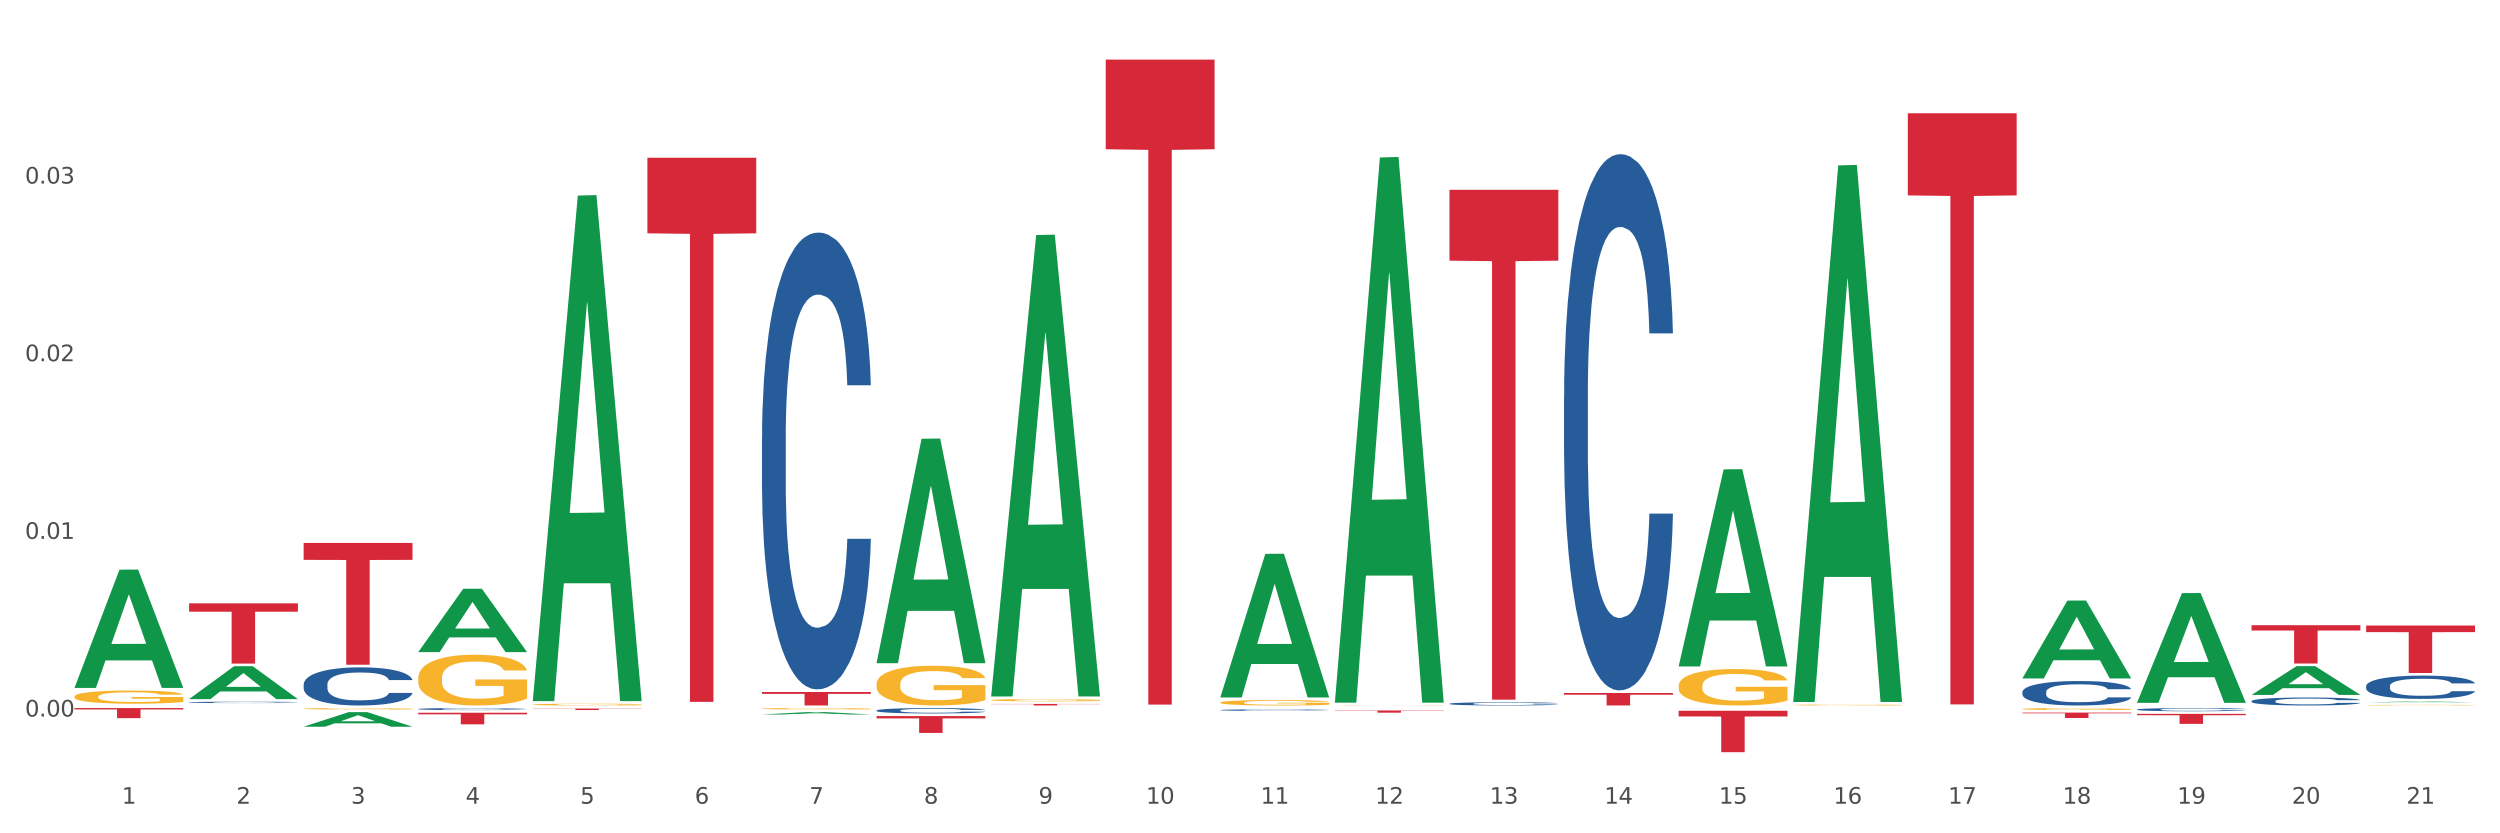 <?xml version="1.0" encoding="utf-8" standalone="no"?>
<!DOCTYPE svg PUBLIC "-//W3C//DTD SVG 1.1//EN"
  "http://www.w3.org/Graphics/SVG/1.1/DTD/svg11.dtd">
<svg xmlns:xlink="http://www.w3.org/1999/xlink" width="1080pt" height="360pt" viewBox="0 0 1080 360" xmlns="http://www.w3.org/2000/svg" version="1.1">
 <rect x="0" y="0" width="1080" height="360" fill="#333333" stroke="none"/>
 <defs>
  <style type="text/css">*{stroke-linejoin: round; stroke-linecap: butt}</style>
 </defs>
 <g id="figure_1">
  <g id="patch_1">
   <path d="M 0 360 
L 1080 360 
L 1080 0 
L 0 0 
z
" style="fill: #ffffff; stroke: #ffffff; stroke-linejoin: miter"/>
  </g>
  <g id="axes_1">
   <g id="matplotlib.axis_1">
    <g id="xtick_1">
     <g id="text_1">
      <!-- 1 -->
      <g style="fill: #4d4d4d" transform="translate(52.633 347.204) scale(0.096 -0.096)">
       <defs>
        <path id="DejaVuSans-31" d="M 794 531 
L 1825 531 
L 1825 4091 
L 703 3866 
L 703 4441 
L 1819 4666 
L 2450 4666 
L 2450 531 
L 3481 531 
L 3481 0 
L 794 0 
L 794 531 
z
" transform="scale(0.016)"/>
       </defs>
       <use xlink:href="#DejaVuSans-31"/>
      </g>
     </g>
    </g>
    <g id="xtick_2">
     <g id="text_2">
      <!-- 2 -->
      <g style="fill: #4d4d4d" transform="translate(102.133 347.204) scale(0.096 -0.096)">
       <defs>
        <path id="DejaVuSans-32" d="M 1228 531 
L 3431 531 
L 3431 0 
L 469 0 
L 469 531 
Q 828 903 1448 1529 
Q 2069 2156 2228 2338 
Q 2531 2678 2651 2914 
Q 2772 3150 2772 3378 
Q 2772 3750 2511 3984 
Q 2250 4219 1831 4219 
Q 1534 4219 1204 4116 
Q 875 4013 500 3803 
L 500 4441 
Q 881 4594 1212 4672 
Q 1544 4750 1819 4750 
Q 2544 4750 2975 4387 
Q 3406 4025 3406 3419 
Q 3406 3131 3298 2873 
Q 3191 2616 2906 2266 
Q 2828 2175 2409 1742 
Q 1991 1309 1228 531 
z
" transform="scale(0.016)"/>
       </defs>
       <use xlink:href="#DejaVuSans-32"/>
      </g>
     </g>
    </g>
    <g id="xtick_3">
     <g id="text_3">
      <!-- 3 -->
      <g style="fill: #4d4d4d" transform="translate(151.633 347.204) scale(0.096 -0.096)">
       <defs>
        <path id="DejaVuSans-33" d="M 2597 2516 
Q 3050 2419 3304 2112 
Q 3559 1806 3559 1356 
Q 3559 666 3084 287 
Q 2609 -91 1734 -91 
Q 1441 -91 1130 -33 
Q 819 25 488 141 
L 488 750 
Q 750 597 1062 519 
Q 1375 441 1716 441 
Q 2309 441 2620 675 
Q 2931 909 2931 1356 
Q 2931 1769 2642 2001 
Q 2353 2234 1838 2234 
L 1294 2234 
L 1294 2753 
L 1863 2753 
Q 2328 2753 2575 2939 
Q 2822 3125 2822 3475 
Q 2822 3834 2567 4026 
Q 2313 4219 1838 4219 
Q 1578 4219 1281 4162 
Q 984 4106 628 3988 
L 628 4550 
Q 988 4650 1302 4700 
Q 1616 4750 1894 4750 
Q 2613 4750 3031 4423 
Q 3450 4097 3450 3541 
Q 3450 3153 3228 2886 
Q 3006 2619 2597 2516 
z
" transform="scale(0.016)"/>
       </defs>
       <use xlink:href="#DejaVuSans-33"/>
      </g>
     </g>
    </g>
    <g id="xtick_4">
     <g id="text_4">
      <!-- 4 -->
      <g style="fill: #4d4d4d" transform="translate(201.133 347.204) scale(0.096 -0.096)">
       <defs>
        <path id="DejaVuSans-34" d="M 2419 4116 
L 825 1625 
L 2419 1625 
L 2419 4116 
z
M 2253 4666 
L 3047 4666 
L 3047 1625 
L 3713 1625 
L 3713 1100 
L 3047 1100 
L 3047 0 
L 2419 0 
L 2419 1100 
L 313 1100 
L 313 1709 
L 2253 4666 
z
" transform="scale(0.016)"/>
       </defs>
       <use xlink:href="#DejaVuSans-34"/>
      </g>
     </g>
    </g>
    <g id="xtick_5">
     <g id="text_5">
      <!-- 5 -->
      <g style="fill: #4d4d4d" transform="translate(250.633 347.204) scale(0.096 -0.096)">
       <defs>
        <path id="DejaVuSans-35" d="M 691 4666 
L 3169 4666 
L 3169 4134 
L 1269 4134 
L 1269 2991 
Q 1406 3038 1543 3061 
Q 1681 3084 1819 3084 
Q 2600 3084 3056 2656 
Q 3513 2228 3513 1497 
Q 3513 744 3044 326 
Q 2575 -91 1722 -91 
Q 1428 -91 1123 -41 
Q 819 9 494 109 
L 494 744 
Q 775 591 1075 516 
Q 1375 441 1709 441 
Q 2250 441 2565 725 
Q 2881 1009 2881 1497 
Q 2881 1984 2565 2268 
Q 2250 2553 1709 2553 
Q 1456 2553 1204 2497 
Q 953 2441 691 2322 
L 691 4666 
z
" transform="scale(0.016)"/>
       </defs>
       <use xlink:href="#DejaVuSans-35"/>
      </g>
     </g>
    </g>
    <g id="xtick_6">
     <g id="text_6">
      <!-- 6 -->
      <g style="fill: #4d4d4d" transform="translate(300.134 347.204) scale(0.096 -0.096)">
       <defs>
        <path id="DejaVuSans-36" d="M 2113 2584 
Q 1688 2584 1439 2293 
Q 1191 2003 1191 1497 
Q 1191 994 1439 701 
Q 1688 409 2113 409 
Q 2538 409 2786 701 
Q 3034 994 3034 1497 
Q 3034 2003 2786 2293 
Q 2538 2584 2113 2584 
z
M 3366 4563 
L 3366 3988 
Q 3128 4100 2886 4159 
Q 2644 4219 2406 4219 
Q 1781 4219 1451 3797 
Q 1122 3375 1075 2522 
Q 1259 2794 1537 2939 
Q 1816 3084 2150 3084 
Q 2853 3084 3261 2657 
Q 3669 2231 3669 1497 
Q 3669 778 3244 343 
Q 2819 -91 2113 -91 
Q 1303 -91 875 529 
Q 447 1150 447 2328 
Q 447 3434 972 4092 
Q 1497 4750 2381 4750 
Q 2619 4750 2861 4703 
Q 3103 4656 3366 4563 
z
" transform="scale(0.016)"/>
       </defs>
       <use xlink:href="#DejaVuSans-36"/>
      </g>
     </g>
    </g>
    <g id="xtick_7">
     <g id="text_7">
      <!-- 7 -->
      <g style="fill: #4d4d4d" transform="translate(349.634 347.204) scale(0.096 -0.096)">
       <defs>
        <path id="DejaVuSans-37" d="M 525 4666 
L 3525 4666 
L 3525 4397 
L 1831 0 
L 1172 0 
L 2766 4134 
L 525 4134 
L 525 4666 
z
" transform="scale(0.016)"/>
       </defs>
       <use xlink:href="#DejaVuSans-37"/>
      </g>
     </g>
    </g>
    <g id="xtick_8">
     <g id="text_8">
      <!-- 8 -->
      <g style="fill: #4d4d4d" transform="translate(399.134 347.204) scale(0.096 -0.096)">
       <defs>
        <path id="DejaVuSans-38" d="M 2034 2216 
Q 1584 2216 1326 1975 
Q 1069 1734 1069 1313 
Q 1069 891 1326 650 
Q 1584 409 2034 409 
Q 2484 409 2743 651 
Q 3003 894 3003 1313 
Q 3003 1734 2745 1975 
Q 2488 2216 2034 2216 
z
M 1403 2484 
Q 997 2584 770 2862 
Q 544 3141 544 3541 
Q 544 4100 942 4425 
Q 1341 4750 2034 4750 
Q 2731 4750 3128 4425 
Q 3525 4100 3525 3541 
Q 3525 3141 3298 2862 
Q 3072 2584 2669 2484 
Q 3125 2378 3379 2068 
Q 3634 1759 3634 1313 
Q 3634 634 3220 271 
Q 2806 -91 2034 -91 
Q 1263 -91 848 271 
Q 434 634 434 1313 
Q 434 1759 690 2068 
Q 947 2378 1403 2484 
z
M 1172 3481 
Q 1172 3119 1398 2916 
Q 1625 2713 2034 2713 
Q 2441 2713 2670 2916 
Q 2900 3119 2900 3481 
Q 2900 3844 2670 4047 
Q 2441 4250 2034 4250 
Q 1625 4250 1398 4047 
Q 1172 3844 1172 3481 
z
" transform="scale(0.016)"/>
       </defs>
       <use xlink:href="#DejaVuSans-38"/>
      </g>
     </g>
    </g>
    <g id="xtick_9">
     <g id="text_9">
      <!-- 9 -->
      <g style="fill: #4d4d4d" transform="translate(448.634 347.204) scale(0.096 -0.096)">
       <defs>
        <path id="DejaVuSans-39" d="M 703 97 
L 703 672 
Q 941 559 1184 500 
Q 1428 441 1663 441 
Q 2288 441 2617 861 
Q 2947 1281 2994 2138 
Q 2813 1869 2534 1725 
Q 2256 1581 1919 1581 
Q 1219 1581 811 2004 
Q 403 2428 403 3163 
Q 403 3881 828 4315 
Q 1253 4750 1959 4750 
Q 2769 4750 3195 4129 
Q 3622 3509 3622 2328 
Q 3622 1225 3098 567 
Q 2575 -91 1691 -91 
Q 1453 -91 1209 -44 
Q 966 3 703 97 
z
M 1959 2075 
Q 2384 2075 2632 2365 
Q 2881 2656 2881 3163 
Q 2881 3666 2632 3958 
Q 2384 4250 1959 4250 
Q 1534 4250 1286 3958 
Q 1038 3666 1038 3163 
Q 1038 2656 1286 2365 
Q 1534 2075 1959 2075 
z
" transform="scale(0.016)"/>
       </defs>
       <use xlink:href="#DejaVuSans-39"/>
      </g>
     </g>
    </g>
    <g id="xtick_10">
     <g id="text_10">
      <!-- 10 -->
      <g style="fill: #4d4d4d" transform="translate(495.079 347.204) scale(0.096 -0.096)">
       <defs>
        <path id="DejaVuSans-30" d="M 2034 4250 
Q 1547 4250 1301 3770 
Q 1056 3291 1056 2328 
Q 1056 1369 1301 889 
Q 1547 409 2034 409 
Q 2525 409 2770 889 
Q 3016 1369 3016 2328 
Q 3016 3291 2770 3770 
Q 2525 4250 2034 4250 
z
M 2034 4750 
Q 2819 4750 3233 4129 
Q 3647 3509 3647 2328 
Q 3647 1150 3233 529 
Q 2819 -91 2034 -91 
Q 1250 -91 836 529 
Q 422 1150 422 2328 
Q 422 3509 836 4129 
Q 1250 4750 2034 4750 
z
" transform="scale(0.016)"/>
       </defs>
       <use xlink:href="#DejaVuSans-31"/>
       <use xlink:href="#DejaVuSans-30" transform="translate(63.623 0)"/>
      </g>
     </g>
    </g>
    <g id="xtick_11">
     <g id="text_11">
      <!-- 11 -->
      <g style="fill: #4d4d4d" transform="translate(544.58 347.204) scale(0.096 -0.096)">
       <use xlink:href="#DejaVuSans-31"/>
       <use xlink:href="#DejaVuSans-31" transform="translate(63.623 0)"/>
      </g>
     </g>
    </g>
    <g id="xtick_12">
     <g id="text_12">
      <!-- 12 -->
      <g style="fill: #4d4d4d" transform="translate(594.08 347.204) scale(0.096 -0.096)">
       <use xlink:href="#DejaVuSans-31"/>
       <use xlink:href="#DejaVuSans-32" transform="translate(63.623 0)"/>
      </g>
     </g>
    </g>
    <g id="xtick_13">
     <g id="text_13">
      <!-- 13 -->
      <g style="fill: #4d4d4d" transform="translate(643.58 347.204) scale(0.096 -0.096)">
       <use xlink:href="#DejaVuSans-31"/>
       <use xlink:href="#DejaVuSans-33" transform="translate(63.623 0)"/>
      </g>
     </g>
    </g>
    <g id="xtick_14">
     <g id="text_14">
      <!-- 14 -->
      <g style="fill: #4d4d4d" transform="translate(693.08 347.204) scale(0.096 -0.096)">
       <use xlink:href="#DejaVuSans-31"/>
       <use xlink:href="#DejaVuSans-34" transform="translate(63.623 0)"/>
      </g>
     </g>
    </g>
    <g id="xtick_15">
     <g id="text_15">
      <!-- 15 -->
      <g style="fill: #4d4d4d" transform="translate(742.58 347.204) scale(0.096 -0.096)">
       <use xlink:href="#DejaVuSans-31"/>
       <use xlink:href="#DejaVuSans-35" transform="translate(63.623 0)"/>
      </g>
     </g>
    </g>
    <g id="xtick_16">
     <g id="text_16">
      <!-- 16 -->
      <g style="fill: #4d4d4d" transform="translate(792.08 347.204) scale(0.096 -0.096)">
       <use xlink:href="#DejaVuSans-31"/>
       <use xlink:href="#DejaVuSans-36" transform="translate(63.623 0)"/>
      </g>
     </g>
    </g>
    <g id="xtick_17">
     <g id="text_17">
      <!-- 17 -->
      <g style="fill: #4d4d4d" transform="translate(841.58 347.204) scale(0.096 -0.096)">
       <use xlink:href="#DejaVuSans-31"/>
       <use xlink:href="#DejaVuSans-37" transform="translate(63.623 0)"/>
      </g>
     </g>
    </g>
    <g id="xtick_18">
     <g id="text_18">
      <!-- 18 -->
      <g style="fill: #4d4d4d" transform="translate(891.08 347.204) scale(0.096 -0.096)">
       <use xlink:href="#DejaVuSans-31"/>
       <use xlink:href="#DejaVuSans-38" transform="translate(63.623 0)"/>
      </g>
     </g>
    </g>
    <g id="xtick_19">
     <g id="text_19">
      <!-- 19 -->
      <g style="fill: #4d4d4d" transform="translate(940.58 347.204) scale(0.096 -0.096)">
       <use xlink:href="#DejaVuSans-31"/>
       <use xlink:href="#DejaVuSans-39" transform="translate(63.623 0)"/>
      </g>
     </g>
    </g>
    <g id="xtick_20">
     <g id="text_20">
      <!-- 20 -->
      <g style="fill: #4d4d4d" transform="translate(990.08 347.204) scale(0.096 -0.096)">
       <use xlink:href="#DejaVuSans-32"/>
       <use xlink:href="#DejaVuSans-30" transform="translate(63.623 0)"/>
      </g>
     </g>
    </g>
    <g id="xtick_21">
     <g id="text_21">
      <!-- 21 -->
      <g style="fill: #4d4d4d" transform="translate(1039.58 347.204) scale(0.096 -0.096)">
       <use xlink:href="#DejaVuSans-32"/>
       <use xlink:href="#DejaVuSans-31" transform="translate(63.623 0)"/>
      </g>
     </g>
    </g>
    <g id="xtick_22"/>
    <g id="xtick_23"/>
    <g id="xtick_24"/>
    <g id="xtick_25"/>
    <g id="xtick_26"/>
    <g id="xtick_27"/>
    <g id="xtick_28"/>
    <g id="xtick_29"/>
    <g id="xtick_30"/>
    <g id="xtick_31"/>
    <g id="xtick_32"/>
    <g id="xtick_33"/>
    <g id="xtick_34"/>
    <g id="xtick_35"/>
    <g id="xtick_36"/>
    <g id="xtick_37"/>
    <g id="xtick_38"/>
    <g id="xtick_39"/>
    <g id="xtick_40"/>
    <g id="xtick_41"/>
   </g>
   <g id="matplotlib.axis_2">
    <g id="ytick_1">
     <g id="text_22">
      <!-- 0.00 -->
      <g style="fill: #4d4d4d" transform="translate(10.8 309.537) scale(0.096 -0.096)">
       <defs>
        <path id="DejaVuSans-2e" d="M 684 794 
L 1344 794 
L 1344 0 
L 684 0 
L 684 794 
z
" transform="scale(0.016)"/>
       </defs>
       <use xlink:href="#DejaVuSans-30"/>
       <use xlink:href="#DejaVuSans-2e" transform="translate(63.623 0)"/>
       <use xlink:href="#DejaVuSans-30" transform="translate(95.41 0)"/>
       <use xlink:href="#DejaVuSans-30" transform="translate(159.033 0)"/>
      </g>
     </g>
    </g>
    <g id="ytick_2">
     <g id="text_23">
      <!-- 0.01 -->
      <g style="fill: #4d4d4d" transform="translate(10.8 232.792) scale(0.096 -0.096)">
       <use xlink:href="#DejaVuSans-30"/>
       <use xlink:href="#DejaVuSans-2e" transform="translate(63.623 0)"/>
       <use xlink:href="#DejaVuSans-30" transform="translate(95.41 0)"/>
       <use xlink:href="#DejaVuSans-31" transform="translate(159.033 0)"/>
      </g>
     </g>
    </g>
    <g id="ytick_3">
     <g id="text_24">
      <!-- 0.02 -->
      <g style="fill: #4d4d4d" transform="translate(10.8 156.046) scale(0.096 -0.096)">
       <use xlink:href="#DejaVuSans-30"/>
       <use xlink:href="#DejaVuSans-2e" transform="translate(63.623 0)"/>
       <use xlink:href="#DejaVuSans-30" transform="translate(95.41 0)"/>
       <use xlink:href="#DejaVuSans-32" transform="translate(159.033 0)"/>
      </g>
     </g>
    </g>
    <g id="ytick_4">
     <g id="text_25">
      <!-- 0.03 -->
      <g style="fill: #4d4d4d" transform="translate(10.8 79.301) scale(0.096 -0.096)">
       <use xlink:href="#DejaVuSans-30"/>
       <use xlink:href="#DejaVuSans-2e" transform="translate(63.623 0)"/>
       <use xlink:href="#DejaVuSans-30" transform="translate(95.41 0)"/>
       <use xlink:href="#DejaVuSans-33" transform="translate(159.033 0)"/>
      </g>
     </g>
    </g>
    <g id="ytick_5"/>
    <g id="ytick_6"/>
    <g id="ytick_7"/>
    <g id="ytick_8"/>
   </g>
   <g id="PolyCollection_1">
    <path d="M 32.175 297.102 
L 32.223 297.054 
L 51.615 246.094 
L 59.663 246.046 
L 79.2 297.198 
L 69.892 297.198 
L 65.674 285.287 
L 45.652 285.287 
L 45.507 285.479 
L 41.435 297.198 
L 32.175 297.198 
L 32.175 297.102 
L 48.173 278.178 
L 63.153 278.13 
L 55.736 256.949 
L 55.639 256.853 
L 55.542 256.997 
L 48.125 278.13 
L 48.173 278.178 
L 32.175 297.102 
z
" clip-path="url(#p0c63738b9c)" style="fill: #109648"/>
    <path d="M 131.175 234.552 
L 178.2 234.552 
L 178.2 241.865 
L 159.702 241.914 
L 159.702 287.174 
L 149.562 287.174 
L 149.562 241.914 
L 131.175 241.865 
L 131.175 234.601 
L 131.175 234.552 
z
" clip-path="url(#p0c63738b9c)" style="fill: #d62839"/>
    <path d="M 180.675 307.895 
L 227.7 307.895 
L 227.7 308.592 
L 209.202 308.596 
L 209.202 312.909 
L 199.062 312.909 
L 199.062 308.596 
L 180.675 308.592 
L 180.675 307.9 
L 180.675 307.895 
z
" clip-path="url(#p0c63738b9c)" style="fill: #d62839"/>
    <path d="M 230.175 306.095 
L 277.2 306.095 
L 277.2 306.185 
L 258.702 306.185 
L 258.702 306.739 
L 248.562 306.739 
L 248.562 306.185 
L 230.175 306.185 
L 230.175 306.096 
L 230.175 306.095 
z
" clip-path="url(#p0c63738b9c)" style="fill: #d62839"/>
    <path d="M 279.675 68.135 
L 326.7 68.135 
L 326.7 100.802 
L 308.202 101.023 
L 308.202 303.204 
L 298.062 303.204 
L 298.062 101.023 
L 279.675 100.802 
L 279.675 68.356 
L 279.675 68.135 
z
" clip-path="url(#p0c63738b9c)" style="fill: #d62839"/>
    <path d="M 329.175 298.935 
L 376.2 298.935 
L 376.2 299.746 
L 357.702 299.752 
L 357.702 304.769 
L 347.562 304.769 
L 347.562 299.752 
L 329.175 299.746 
L 329.175 298.941 
L 329.175 298.935 
z
" clip-path="url(#p0c63738b9c)" style="fill: #d62839"/>
    <path d="M 378.675 309.329 
L 425.7 309.329 
L 425.7 310.342 
L 407.202 310.349 
L 407.202 316.619 
L 397.062 316.619 
L 397.062 310.349 
L 378.675 310.342 
L 378.675 309.336 
L 378.675 309.329 
z
" clip-path="url(#p0c63738b9c)" style="fill: #d62839"/>
    <path d="M 428.175 304.097 
L 475.2 304.097 
L 475.2 304.19 
L 456.702 304.191 
L 456.702 304.769 
L 446.562 304.769 
L 446.562 304.191 
L 428.175 304.19 
L 428.175 304.098 
L 428.175 304.097 
z
" clip-path="url(#p0c63738b9c)" style="fill: #d62839"/>
    <path d="M 477.675 25.759 
L 524.7 25.759 
L 524.7 64.481 
L 506.202 64.743 
L 506.202 304.399 
L 496.062 304.399 
L 496.062 64.743 
L 477.675 64.481 
L 477.675 26.021 
L 477.675 25.759 
z
" clip-path="url(#p0c63738b9c)" style="fill: #d62839"/>
    <path d="M 626.175 82.005 
L 673.2 82.005 
L 673.2 112.613 
L 654.702 112.82 
L 654.702 302.26 
L 644.562 302.26 
L 644.562 112.82 
L 626.175 112.613 
L 626.175 82.211 
L 626.175 82.005 
z
" clip-path="url(#p0c63738b9c)" style="fill: #d62839"/>
    <path d="M 1022.175 296.387 
L 1022.231 296.378 
L 1022.231 296.121 
L 1022.397 295.772 
L 1023.009 295.129 
L 1023.787 294.642 
L 1025.121 294.072 
L 1025.844 293.833 
L 1026.789 293.567 
L 1028.734 293.135 
L 1030.957 292.768 
L 1032.514 292.566 
L 1033.681 292.437 
L 1036.294 292.207 
L 1037.794 292.106 
L 1039.351 292.024 
L 1040.685 291.969 
L 1042.908 291.904 
L 1044.687 291.877 
L 1046.744 291.868 
L 1048.467 291.877 
L 1050.746 291.913 
L 1054.081 292.024 
L 1055.359 292.088 
L 1057.082 292.198 
L 1058.861 292.345 
L 1060.306 292.492 
L 1061.974 292.703 
L 1063.697 292.979 
L 1065.365 293.328 
L 1066.532 293.65 
L 1067.477 293.99 
L 1068.311 294.403 
L 1068.922 294.853 
L 1069.2 295.23 
L 1059.028 295.23 
L 1058.75 294.89 
L 1058.194 294.522 
L 1057.638 294.274 
L 1057.027 294.072 
L 1056.082 293.843 
L 1055.248 293.696 
L 1053.859 293.521 
L 1052.58 293.411 
L 1051.524 293.347 
L 1050.245 293.291 
L 1047.522 293.236 
L 1045.576 293.236 
L 1044.353 293.255 
L 1042.853 293.301 
L 1041.574 293.365 
L 1040.073 293.475 
L 1038.906 293.595 
L 1037.739 293.751 
L 1037.072 293.861 
L 1036.071 294.063 
L 1035.404 294.228 
L 1034.515 294.513 
L 1034.015 294.715 
L 1033.125 295.239 
L 1032.736 295.625 
L 1032.569 295.891 
L 1032.458 296.185 
L 1032.458 297.618 
L 1032.792 298.261 
L 1033.07 298.537 
L 1033.514 298.849 
L 1034.348 299.254 
L 1035.571 299.649 
L 1036.849 299.933 
L 1037.906 300.108 
L 1038.906 300.236 
L 1039.907 300.338 
L 1041.13 300.429 
L 1042.13 300.485 
L 1043.631 300.54 
L 1045.41 300.567 
L 1046.799 300.567 
L 1049.634 300.521 
L 1050.912 300.475 
L 1052.135 300.411 
L 1053.469 300.31 
L 1054.526 300.2 
L 1055.137 300.117 
L 1056.138 299.943 
L 1056.916 299.759 
L 1057.583 299.548 
L 1058.027 299.364 
L 1058.528 299.088 
L 1058.917 298.776 
L 1059.028 298.61 
L 1069.2 298.61 
L 1068.978 298.941 
L 1068.589 299.263 
L 1067.81 299.694 
L 1067.199 299.943 
L 1066.254 300.246 
L 1065.253 300.503 
L 1063.864 300.788 
L 1062.585 300.999 
L 1061.251 301.183 
L 1059.806 301.348 
L 1057.194 301.578 
L 1056.249 301.642 
L 1054.248 301.752 
L 1052.691 301.817 
L 1050.412 301.881 
L 1048.078 301.918 
L 1045.632 301.927 
L 1043.464 301.908 
L 1041.074 301.853 
L 1039.573 301.798 
L 1037.906 301.716 
L 1035.96 301.587 
L 1034.126 301.431 
L 1032.403 301.247 
L 1030.791 301.036 
L 1029.29 300.797 
L 1027.344 300.402 
L 1025.899 300.016 
L 1024.843 299.658 
L 1024.12 299.355 
L 1023.398 298.969 
L 1023.009 298.702 
L 1022.397 298.059 
L 1022.175 297.462 
L 1022.175 296.387 
z
" clip-path="url(#p0c63738b9c)" style="fill: #255c99"/>
    <path d="M 972.675 302.877 
L 972.731 302.873 
L 972.731 302.786 
L 972.897 302.666 
L 973.509 302.447 
L 974.287 302.28 
L 975.621 302.086 
L 976.344 302.004 
L 977.289 301.913 
L 979.234 301.765 
L 981.457 301.64 
L 983.014 301.571 
L 984.181 301.527 
L 986.794 301.448 
L 988.294 301.414 
L 989.851 301.386 
L 991.185 301.367 
L 993.408 301.345 
L 995.187 301.335 
L 997.244 301.332 
L 998.967 301.335 
L 1001.246 301.348 
L 1004.581 301.386 
L 1005.859 301.408 
L 1007.582 301.445 
L 1009.361 301.495 
L 1010.806 301.546 
L 1012.474 301.618 
L 1014.197 301.712 
L 1015.865 301.831 
L 1017.032 301.941 
L 1017.977 302.057 
L 1018.811 302.199 
L 1019.422 302.352 
L 1019.7 302.481 
L 1009.528 302.481 
L 1009.25 302.365 
L 1008.694 302.239 
L 1008.138 302.155 
L 1007.527 302.086 
L 1006.582 302.007 
L 1005.748 301.957 
L 1004.359 301.897 
L 1003.08 301.86 
L 1002.024 301.838 
L 1000.745 301.819 
L 998.022 301.8 
L 996.076 301.8 
L 994.853 301.806 
L 993.353 301.822 
L 992.074 301.844 
L 990.573 301.881 
L 989.406 301.922 
L 988.239 301.976 
L 987.572 302.013 
L 986.571 302.082 
L 985.904 302.139 
L 985.015 302.236 
L 984.515 302.305 
L 983.625 302.484 
L 983.236 302.616 
L 983.069 302.707 
L 982.958 302.807 
L 982.958 303.297 
L 983.292 303.517 
L 983.57 303.611 
L 984.014 303.718 
L 984.848 303.856 
L 986.071 303.991 
L 987.349 304.088 
L 988.406 304.148 
L 989.406 304.192 
L 990.407 304.226 
L 991.63 304.258 
L 992.63 304.277 
L 994.131 304.295 
L 995.91 304.305 
L 997.299 304.305 
L 1000.134 304.289 
L 1001.413 304.273 
L 1002.635 304.251 
L 1003.969 304.217 
L 1005.026 304.179 
L 1005.637 304.151 
L 1006.638 304.091 
L 1007.416 304.029 
L 1008.083 303.956 
L 1008.527 303.894 
L 1009.028 303.799 
L 1009.417 303.693 
L 1009.528 303.636 
L 1019.7 303.636 
L 1019.478 303.749 
L 1019.089 303.859 
L 1018.31 304.007 
L 1017.699 304.091 
L 1016.754 304.195 
L 1015.753 304.283 
L 1014.364 304.38 
L 1013.085 304.452 
L 1011.751 304.515 
L 1010.306 304.572 
L 1007.694 304.65 
L 1006.749 304.672 
L 1004.748 304.71 
L 1003.191 304.732 
L 1000.912 304.754 
L 998.578 304.766 
L 996.132 304.769 
L 993.964 304.763 
L 991.574 304.744 
L 990.073 304.725 
L 988.406 304.697 
L 986.46 304.653 
L 984.626 304.6 
L 982.903 304.537 
L 981.291 304.465 
L 979.79 304.383 
L 977.844 304.248 
L 976.399 304.116 
L 975.343 303.994 
L 974.62 303.89 
L 973.898 303.759 
L 973.509 303.668 
L 972.897 303.448 
L 972.675 303.244 
L 972.675 302.877 
z
" clip-path="url(#p0c63738b9c)" style="fill: #255c99"/>
    <path d="M 923.175 306.505 
L 923.231 306.503 
L 923.231 306.468 
L 923.397 306.421 
L 924.009 306.333 
L 924.787 306.267 
L 926.121 306.19 
L 926.844 306.157 
L 927.789 306.121 
L 929.734 306.062 
L 931.957 306.012 
L 933.514 305.985 
L 934.681 305.967 
L 937.294 305.936 
L 938.794 305.922 
L 940.351 305.911 
L 941.685 305.904 
L 943.908 305.895 
L 945.687 305.891 
L 947.744 305.89 
L 949.467 305.891 
L 951.746 305.896 
L 955.081 305.911 
L 956.359 305.92 
L 958.082 305.935 
L 959.861 305.955 
L 961.306 305.975 
L 962.974 306.004 
L 964.697 306.041 
L 966.365 306.089 
L 967.532 306.132 
L 968.477 306.178 
L 969.311 306.235 
L 969.922 306.296 
L 970.2 306.347 
L 960.028 306.347 
L 959.75 306.301 
L 959.194 306.251 
L 958.638 306.217 
L 958.027 306.19 
L 957.082 306.158 
L 956.248 306.138 
L 954.859 306.115 
L 953.58 306.1 
L 952.524 306.091 
L 951.245 306.084 
L 948.522 306.076 
L 946.576 306.076 
L 945.353 306.079 
L 943.853 306.085 
L 942.574 306.094 
L 941.073 306.109 
L 939.906 306.125 
L 938.739 306.146 
L 938.072 306.161 
L 937.071 306.188 
L 936.404 306.211 
L 935.515 306.25 
L 935.015 306.277 
L 934.125 306.348 
L 933.736 306.401 
L 933.569 306.437 
L 933.458 306.477 
L 933.458 306.672 
L 933.792 306.759 
L 934.07 306.797 
L 934.514 306.839 
L 935.348 306.894 
L 936.571 306.948 
L 937.849 306.987 
L 938.906 307.011 
L 939.906 307.028 
L 940.907 307.042 
L 942.13 307.054 
L 943.13 307.062 
L 944.631 307.069 
L 946.41 307.073 
L 947.799 307.073 
L 950.634 307.067 
L 951.913 307.061 
L 953.135 307.052 
L 954.469 307.038 
L 955.526 307.023 
L 956.137 307.012 
L 957.138 306.988 
L 957.916 306.963 
L 958.583 306.934 
L 959.027 306.909 
L 959.528 306.872 
L 959.917 306.829 
L 960.028 306.807 
L 970.2 306.807 
L 969.978 306.852 
L 969.589 306.896 
L 968.81 306.954 
L 968.199 306.988 
L 967.254 307.029 
L 966.253 307.064 
L 964.864 307.103 
L 963.585 307.132 
L 962.251 307.157 
L 960.806 307.179 
L 958.194 307.21 
L 957.249 307.219 
L 955.248 307.234 
L 953.691 307.243 
L 951.412 307.252 
L 949.078 307.257 
L 946.632 307.258 
L 944.464 307.255 
L 942.074 307.248 
L 940.573 307.24 
L 938.906 307.229 
L 936.96 307.212 
L 935.126 307.19 
L 933.403 307.165 
L 931.791 307.137 
L 930.29 307.104 
L 928.344 307.051 
L 926.899 306.998 
L 925.843 306.949 
L 925.12 306.908 
L 924.398 306.856 
L 924.009 306.819 
L 923.397 306.732 
L 923.175 306.651 
L 923.175 306.505 
z
" clip-path="url(#p0c63738b9c)" style="fill: #255c99"/>
    <path d="M 873.675 298.953 
L 873.731 298.944 
L 873.731 298.674 
L 873.897 298.307 
L 874.509 297.632 
L 875.287 297.121 
L 876.621 296.523 
L 877.344 296.272 
L 878.289 295.992 
L 880.234 295.539 
L 882.457 295.153 
L 884.014 294.941 
L 885.181 294.806 
L 887.794 294.565 
L 889.294 294.459 
L 890.851 294.372 
L 892.185 294.314 
L 894.408 294.246 
L 896.187 294.217 
L 898.244 294.208 
L 899.967 294.217 
L 902.246 294.256 
L 905.581 294.372 
L 906.859 294.439 
L 908.582 294.555 
L 910.361 294.709 
L 911.806 294.864 
L 913.474 295.086 
L 915.197 295.375 
L 916.865 295.741 
L 918.032 296.079 
L 918.977 296.436 
L 919.811 296.87 
L 920.422 297.342 
L 920.7 297.738 
L 910.528 297.738 
L 910.25 297.381 
L 909.694 296.995 
L 909.138 296.735 
L 908.527 296.523 
L 907.582 296.282 
L 906.748 296.127 
L 905.359 295.944 
L 904.08 295.828 
L 903.024 295.761 
L 901.745 295.703 
L 899.022 295.645 
L 897.076 295.645 
L 895.853 295.664 
L 894.353 295.712 
L 893.074 295.78 
L 891.573 295.896 
L 890.406 296.021 
L 889.239 296.185 
L 888.572 296.301 
L 887.571 296.513 
L 886.904 296.687 
L 886.015 296.986 
L 885.515 297.198 
L 884.625 297.748 
L 884.236 298.153 
L 884.069 298.432 
L 883.958 298.741 
L 883.958 300.246 
L 884.292 300.921 
L 884.57 301.21 
L 885.014 301.538 
L 885.848 301.963 
L 887.071 302.377 
L 888.349 302.676 
L 889.406 302.86 
L 890.406 302.995 
L 891.407 303.101 
L 892.63 303.197 
L 893.63 303.255 
L 895.131 303.313 
L 896.91 303.342 
L 898.299 303.342 
L 901.134 303.294 
L 902.413 303.245 
L 903.635 303.178 
L 904.969 303.072 
L 906.026 302.956 
L 906.637 302.869 
L 907.638 302.686 
L 908.416 302.493 
L 909.083 302.271 
L 909.527 302.078 
L 910.028 301.789 
L 910.417 301.461 
L 910.528 301.287 
L 920.7 301.287 
L 920.478 301.635 
L 920.089 301.972 
L 919.31 302.426 
L 918.699 302.686 
L 917.754 303.004 
L 916.753 303.274 
L 915.364 303.573 
L 914.085 303.795 
L 912.751 303.988 
L 911.306 304.162 
L 908.694 304.403 
L 907.749 304.47 
L 905.748 304.586 
L 904.191 304.654 
L 901.912 304.721 
L 899.578 304.76 
L 897.132 304.769 
L 894.964 304.75 
L 892.574 304.692 
L 891.073 304.634 
L 889.406 304.547 
L 887.46 304.412 
L 885.626 304.248 
L 883.903 304.056 
L 882.291 303.834 
L 880.79 303.583 
L 878.844 303.168 
L 877.399 302.763 
L 876.343 302.387 
L 875.62 302.069 
L 874.898 301.664 
L 874.509 301.384 
L 873.897 300.709 
L 873.675 300.082 
L 873.675 298.953 
z
" clip-path="url(#p0c63738b9c)" style="fill: #255c99"/>
    <path d="M 725.175 305.896 
L 725.231 305.896 
L 725.231 305.895 
L 725.397 305.895 
L 726.009 305.894 
L 726.787 305.893 
L 728.121 305.893 
L 728.844 305.892 
L 729.789 305.892 
L 731.734 305.892 
L 733.957 305.891 
L 735.514 305.891 
L 736.681 305.891 
L 739.294 305.89 
L 740.794 305.89 
L 742.351 305.89 
L 743.685 305.89 
L 745.908 305.89 
L 747.687 305.89 
L 749.744 305.89 
L 751.467 305.89 
L 753.746 305.89 
L 757.081 305.89 
L 758.359 305.89 
L 760.082 305.89 
L 761.861 305.89 
L 763.306 305.891 
L 764.974 305.891 
L 766.697 305.891 
L 768.365 305.892 
L 769.532 305.892 
L 770.477 305.893 
L 771.311 305.893 
L 771.922 305.894 
L 772.2 305.894 
L 762.028 305.894 
L 761.75 305.894 
L 761.194 305.893 
L 760.638 305.893 
L 760.027 305.893 
L 759.082 305.892 
L 758.248 305.892 
L 756.859 305.892 
L 755.58 305.892 
L 754.524 305.892 
L 753.245 305.892 
L 750.522 305.892 
L 748.576 305.892 
L 747.353 305.892 
L 745.853 305.892 
L 744.574 305.892 
L 743.073 305.892 
L 741.906 305.892 
L 740.739 305.892 
L 740.072 305.892 
L 739.071 305.893 
L 738.404 305.893 
L 737.515 305.893 
L 737.015 305.894 
L 736.125 305.894 
L 735.736 305.895 
L 735.569 305.895 
L 735.458 305.895 
L 735.458 305.897 
L 735.792 305.898 
L 736.07 305.899 
L 736.514 305.899 
L 737.348 305.899 
L 738.571 305.9 
L 739.849 305.9 
L 740.906 305.901 
L 741.906 305.901 
L 742.907 305.901 
L 744.13 305.901 
L 745.13 305.901 
L 746.631 305.901 
L 748.41 305.901 
L 749.799 305.901 
L 752.634 305.901 
L 753.913 305.901 
L 755.135 305.901 
L 756.469 305.901 
L 757.526 305.901 
L 758.137 305.901 
L 759.138 305.9 
L 759.916 305.9 
L 760.583 305.9 
L 761.027 305.9 
L 761.528 305.899 
L 761.917 305.899 
L 762.028 305.899 
L 772.2 305.899 
L 771.978 305.899 
L 771.589 305.9 
L 770.81 305.9 
L 770.199 305.9 
L 769.254 305.901 
L 768.253 305.901 
L 766.864 305.902 
L 765.585 305.902 
L 764.251 305.902 
L 762.806 305.902 
L 760.194 305.903 
L 759.249 305.903 
L 757.248 305.903 
L 755.691 305.903 
L 753.412 305.903 
L 751.078 305.903 
L 748.632 305.903 
L 746.464 305.903 
L 744.074 305.903 
L 742.573 305.903 
L 740.906 305.903 
L 738.96 305.903 
L 737.126 305.902 
L 735.403 305.902 
L 733.791 305.902 
L 732.29 305.902 
L 730.344 305.901 
L 728.899 305.9 
L 727.843 305.9 
L 727.12 305.9 
L 726.398 305.899 
L 726.009 305.899 
L 725.397 305.898 
L 725.175 305.897 
L 725.175 305.896 
z
" clip-path="url(#p0c63738b9c)" style="fill: #255c99"/>
    <path d="M 675.675 170.685 
L 675.731 170.474 
L 675.731 164.55 
L 675.897 156.511 
L 676.509 141.702 
L 677.287 130.489 
L 678.621 117.373 
L 679.344 111.872 
L 680.289 105.737 
L 682.234 95.794 
L 684.457 87.332 
L 686.014 82.677 
L 687.181 79.716 
L 689.794 74.427 
L 691.294 72.1 
L 692.851 70.196 
L 694.185 68.926 
L 696.408 67.445 
L 698.187 66.811 
L 700.244 66.599 
L 701.967 66.811 
L 704.246 67.657 
L 707.581 70.196 
L 708.859 71.676 
L 710.582 74.215 
L 712.361 77.6 
L 713.806 80.985 
L 715.474 85.851 
L 717.197 92.197 
L 718.865 100.237 
L 720.032 107.641 
L 720.977 115.469 
L 721.811 124.989 
L 722.422 135.355 
L 722.7 144.029 
L 712.528 144.029 
L 712.25 136.201 
L 711.694 127.739 
L 711.138 122.027 
L 710.527 117.373 
L 709.582 112.084 
L 708.748 108.699 
L 707.359 104.679 
L 706.08 102.141 
L 705.024 100.66 
L 703.745 99.39 
L 701.022 98.121 
L 699.076 98.121 
L 697.853 98.544 
L 696.353 99.602 
L 695.074 101.083 
L 693.573 103.622 
L 692.406 106.372 
L 691.239 109.968 
L 690.572 112.507 
L 689.571 117.161 
L 688.904 120.969 
L 688.015 127.528 
L 687.515 132.182 
L 686.625 144.241 
L 686.236 153.126 
L 686.069 159.261 
L 685.958 166.031 
L 685.958 199.034 
L 686.292 213.843 
L 686.57 220.189 
L 687.014 227.382 
L 687.848 236.691 
L 689.071 245.788 
L 690.349 252.346 
L 691.406 256.366 
L 692.406 259.328 
L 693.407 261.655 
L 694.63 263.77 
L 695.63 265.04 
L 697.131 266.309 
L 698.91 266.944 
L 700.299 266.944 
L 703.134 265.886 
L 704.413 264.828 
L 705.635 263.347 
L 706.969 261.02 
L 708.026 258.481 
L 708.637 256.577 
L 709.638 252.558 
L 710.416 248.327 
L 711.083 243.461 
L 711.527 239.23 
L 712.028 232.883 
L 712.417 225.69 
L 712.528 221.882 
L 722.7 221.882 
L 722.478 229.498 
L 722.089 236.902 
L 721.31 246.846 
L 720.699 252.558 
L 719.754 259.539 
L 718.753 265.463 
L 717.364 272.021 
L 716.085 276.887 
L 714.751 281.118 
L 713.306 284.926 
L 710.694 290.215 
L 709.749 291.696 
L 707.748 294.234 
L 706.191 295.715 
L 703.912 297.196 
L 701.578 298.042 
L 699.132 298.254 
L 696.964 297.831 
L 694.574 296.562 
L 693.073 295.292 
L 691.406 293.388 
L 689.46 290.426 
L 687.626 286.83 
L 685.903 282.599 
L 684.291 277.733 
L 682.79 272.233 
L 680.844 263.136 
L 679.399 254.25 
L 678.343 245.999 
L 677.62 239.018 
L 676.898 230.133 
L 676.509 223.998 
L 675.897 209.189 
L 675.675 195.437 
L 675.675 170.685 
z
" clip-path="url(#p0c63738b9c)" style="fill: #255c99"/>
    <path d="M 626.175 304.005 
L 626.231 304.003 
L 626.231 303.968 
L 626.397 303.92 
L 627.009 303.831 
L 627.787 303.764 
L 629.121 303.685 
L 629.844 303.652 
L 630.789 303.615 
L 632.734 303.556 
L 634.957 303.505 
L 636.514 303.477 
L 637.681 303.459 
L 640.294 303.428 
L 641.794 303.414 
L 643.351 303.402 
L 644.685 303.395 
L 646.908 303.386 
L 648.687 303.382 
L 650.744 303.381 
L 652.467 303.382 
L 654.746 303.387 
L 658.081 303.402 
L 659.359 303.411 
L 661.082 303.426 
L 662.861 303.447 
L 664.306 303.467 
L 665.974 303.496 
L 667.697 303.534 
L 669.365 303.582 
L 670.532 303.627 
L 671.477 303.674 
L 672.311 303.731 
L 672.922 303.793 
L 673.2 303.845 
L 663.028 303.845 
L 662.75 303.798 
L 662.194 303.747 
L 661.638 303.713 
L 661.027 303.685 
L 660.082 303.653 
L 659.248 303.633 
L 657.859 303.609 
L 656.58 303.594 
L 655.524 303.585 
L 654.245 303.577 
L 651.522 303.57 
L 649.576 303.57 
L 648.353 303.572 
L 646.853 303.579 
L 645.574 303.587 
L 644.073 303.603 
L 642.906 303.619 
L 641.739 303.641 
L 641.072 303.656 
L 640.071 303.684 
L 639.404 303.707 
L 638.515 303.746 
L 638.015 303.774 
L 637.125 303.846 
L 636.736 303.899 
L 636.569 303.936 
L 636.458 303.977 
L 636.458 304.175 
L 636.792 304.263 
L 637.07 304.301 
L 637.514 304.345 
L 638.348 304.4 
L 639.571 304.455 
L 640.849 304.494 
L 641.906 304.518 
L 642.906 304.536 
L 643.907 304.55 
L 645.13 304.563 
L 646.13 304.57 
L 647.631 304.578 
L 649.41 304.582 
L 650.799 304.582 
L 653.634 304.575 
L 654.913 304.569 
L 656.135 304.56 
L 657.469 304.546 
L 658.526 304.531 
L 659.137 304.52 
L 660.138 304.495 
L 660.916 304.47 
L 661.583 304.441 
L 662.027 304.416 
L 662.528 304.377 
L 662.917 304.334 
L 663.028 304.312 
L 673.2 304.312 
L 672.978 304.357 
L 672.589 304.402 
L 671.81 304.461 
L 671.199 304.495 
L 670.254 304.537 
L 669.253 304.573 
L 667.864 304.612 
L 666.585 304.641 
L 665.251 304.667 
L 663.806 304.689 
L 661.194 304.721 
L 660.249 304.73 
L 658.248 304.745 
L 656.691 304.754 
L 654.412 304.763 
L 652.078 304.768 
L 649.632 304.769 
L 647.464 304.767 
L 645.074 304.759 
L 643.573 304.752 
L 641.906 304.74 
L 639.96 304.722 
L 638.126 304.701 
L 636.403 304.675 
L 634.791 304.646 
L 633.29 304.613 
L 631.344 304.559 
L 629.899 304.506 
L 628.843 304.456 
L 628.12 304.414 
L 627.398 304.361 
L 627.009 304.324 
L 626.397 304.235 
L 626.175 304.153 
L 626.175 304.005 
z
" clip-path="url(#p0c63738b9c)" style="fill: #255c99"/>
    <path d="M 527.175 306.741 
L 527.231 306.74 
L 527.231 306.724 
L 527.397 306.701 
L 528.009 306.661 
L 528.787 306.63 
L 530.121 306.593 
L 530.844 306.578 
L 531.789 306.561 
L 533.734 306.534 
L 535.957 306.51 
L 537.514 306.497 
L 538.681 306.489 
L 541.294 306.475 
L 542.794 306.468 
L 544.351 306.463 
L 545.685 306.459 
L 547.908 306.455 
L 549.687 306.454 
L 551.744 306.453 
L 553.467 306.454 
L 555.746 306.456 
L 559.081 306.463 
L 560.359 306.467 
L 562.082 306.474 
L 563.861 306.483 
L 565.306 306.493 
L 566.974 306.506 
L 568.697 306.524 
L 570.365 306.546 
L 571.532 306.566 
L 572.477 306.588 
L 573.311 306.614 
L 573.922 306.643 
L 574.2 306.667 
L 564.028 306.667 
L 563.75 306.645 
L 563.194 306.622 
L 562.638 306.606 
L 562.027 306.593 
L 561.082 306.579 
L 560.248 306.569 
L 558.859 306.558 
L 557.58 306.551 
L 556.524 306.547 
L 555.245 306.544 
L 552.522 306.54 
L 550.576 306.54 
L 549.353 306.541 
L 547.853 306.544 
L 546.574 306.548 
L 545.073 306.555 
L 543.906 306.563 
L 542.739 306.573 
L 542.072 306.58 
L 541.071 306.593 
L 540.404 306.603 
L 539.515 306.621 
L 539.015 306.634 
L 538.125 306.668 
L 537.736 306.692 
L 537.569 306.709 
L 537.458 306.728 
L 537.458 306.819 
L 537.792 306.86 
L 538.07 306.877 
L 538.514 306.897 
L 539.348 306.923 
L 540.571 306.948 
L 541.849 306.966 
L 542.906 306.977 
L 543.906 306.986 
L 544.907 306.992 
L 546.13 306.998 
L 547.13 307.001 
L 548.631 307.005 
L 550.41 307.007 
L 551.799 307.007 
L 554.634 307.004 
L 555.913 307.001 
L 557.135 306.997 
L 558.469 306.99 
L 559.526 306.983 
L 560.137 306.978 
L 561.138 306.967 
L 561.916 306.955 
L 562.583 306.942 
L 563.027 306.93 
L 563.528 306.913 
L 563.917 306.893 
L 564.028 306.882 
L 574.2 306.882 
L 573.978 306.903 
L 573.589 306.924 
L 572.81 306.951 
L 572.199 306.967 
L 571.254 306.986 
L 570.253 307.003 
L 568.864 307.021 
L 567.585 307.034 
L 566.251 307.046 
L 564.806 307.056 
L 562.194 307.071 
L 561.249 307.075 
L 559.248 307.082 
L 557.691 307.086 
L 555.412 307.09 
L 553.078 307.093 
L 550.632 307.093 
L 548.464 307.092 
L 546.074 307.089 
L 544.573 307.085 
L 542.906 307.08 
L 540.96 307.072 
L 539.126 307.062 
L 537.403 307.05 
L 535.791 307.037 
L 534.29 307.021 
L 532.344 306.996 
L 530.899 306.972 
L 529.843 306.949 
L 529.12 306.93 
L 528.398 306.905 
L 528.009 306.888 
L 527.397 306.847 
L 527.175 306.809 
L 527.175 306.741 
z
" clip-path="url(#p0c63738b9c)" style="fill: #255c99"/>
    <path d="M 378.675 306.932 
L 378.731 306.93 
L 378.731 306.87 
L 378.897 306.79 
L 379.509 306.642 
L 380.287 306.529 
L 381.621 306.398 
L 382.344 306.343 
L 383.289 306.282 
L 385.234 306.182 
L 387.457 306.097 
L 389.014 306.051 
L 390.181 306.021 
L 392.794 305.968 
L 394.294 305.945 
L 395.851 305.926 
L 397.185 305.913 
L 399.408 305.898 
L 401.187 305.892 
L 403.244 305.89 
L 404.967 305.892 
L 407.246 305.9 
L 410.581 305.926 
L 411.859 305.941 
L 413.582 305.966 
L 415.361 306 
L 416.806 306.034 
L 418.474 306.083 
L 420.197 306.146 
L 421.865 306.227 
L 423.032 306.301 
L 423.977 306.379 
L 424.811 306.474 
L 425.422 306.578 
L 425.7 306.665 
L 415.528 306.665 
L 415.25 306.587 
L 414.694 306.502 
L 414.138 306.445 
L 413.527 306.398 
L 412.582 306.345 
L 411.748 306.311 
L 410.359 306.271 
L 409.08 306.246 
L 408.024 306.231 
L 406.745 306.218 
L 404.022 306.205 
L 402.076 306.205 
L 400.853 306.21 
L 399.353 306.22 
L 398.074 306.235 
L 396.573 306.26 
L 395.406 306.288 
L 394.239 306.324 
L 393.572 306.349 
L 392.571 306.396 
L 391.904 306.434 
L 391.015 306.5 
L 390.515 306.546 
L 389.625 306.667 
L 389.236 306.756 
L 389.069 306.817 
L 388.958 306.885 
L 388.958 307.216 
L 389.292 307.364 
L 389.57 307.427 
L 390.014 307.499 
L 390.848 307.593 
L 392.071 307.684 
L 393.349 307.749 
L 394.406 307.79 
L 395.406 307.819 
L 396.407 307.842 
L 397.63 307.864 
L 398.63 307.876 
L 400.131 307.889 
L 401.91 307.895 
L 403.299 307.895 
L 406.134 307.885 
L 407.413 307.874 
L 408.635 307.859 
L 409.969 307.836 
L 411.026 307.811 
L 411.637 307.792 
L 412.637 307.751 
L 413.416 307.709 
L 414.083 307.66 
L 414.527 307.618 
L 415.028 307.554 
L 415.417 307.482 
L 415.528 307.444 
L 425.7 307.444 
L 425.478 307.521 
L 425.089 307.595 
L 424.31 307.694 
L 423.699 307.751 
L 422.754 307.821 
L 421.753 307.881 
L 420.364 307.946 
L 419.085 307.995 
L 417.751 308.037 
L 416.306 308.075 
L 413.694 308.128 
L 412.749 308.143 
L 410.748 308.169 
L 409.191 308.183 
L 406.912 308.198 
L 404.578 308.207 
L 402.132 308.209 
L 399.964 308.205 
L 397.574 308.192 
L 396.073 308.179 
L 394.406 308.16 
L 392.46 308.131 
L 390.626 308.095 
L 388.903 308.052 
L 387.291 308.003 
L 385.79 307.948 
L 383.844 307.857 
L 382.399 307.768 
L 381.343 307.686 
L 380.62 307.616 
L 379.898 307.527 
L 379.509 307.466 
L 378.897 307.317 
L 378.675 307.18 
L 378.675 306.932 
z
" clip-path="url(#p0c63738b9c)" style="fill: #255c99"/>
    <path d="M 329.175 189.141 
L 329.231 188.96 
L 329.231 183.914 
L 329.397 177.066 
L 330.009 164.45 
L 330.787 154.898 
L 332.121 143.725 
L 332.844 139.039 
L 333.789 133.812 
L 335.734 125.342 
L 337.957 118.133 
L 339.514 114.168 
L 340.681 111.645 
L 343.294 107.139 
L 344.794 105.157 
L 346.351 103.535 
L 347.685 102.454 
L 349.908 101.192 
L 351.687 100.651 
L 353.744 100.471 
L 355.467 100.651 
L 357.746 101.372 
L 361.081 103.535 
L 362.359 104.796 
L 364.082 106.959 
L 365.861 109.843 
L 367.306 112.726 
L 368.974 116.871 
L 370.697 122.278 
L 372.365 129.126 
L 373.532 135.434 
L 374.477 142.103 
L 375.311 150.213 
L 375.922 159.043 
L 376.2 166.433 
L 366.028 166.433 
L 365.75 159.764 
L 365.194 152.555 
L 364.638 147.689 
L 364.027 143.725 
L 363.082 139.219 
L 362.248 136.335 
L 360.859 132.911 
L 359.58 130.748 
L 358.524 129.487 
L 357.245 128.406 
L 354.522 127.324 
L 352.576 127.324 
L 351.353 127.685 
L 349.853 128.586 
L 348.574 129.847 
L 347.073 132.01 
L 345.906 134.353 
L 344.739 137.417 
L 344.072 139.579 
L 343.071 143.544 
L 342.404 146.788 
L 341.515 152.375 
L 341.015 156.34 
L 340.125 166.613 
L 339.736 174.182 
L 339.569 179.409 
L 339.458 185.176 
L 339.458 213.29 
L 339.792 225.906 
L 340.07 231.313 
L 340.514 237.44 
L 341.348 245.37 
L 342.571 253.12 
L 343.849 258.707 
L 344.906 262.131 
L 345.906 264.654 
L 346.907 266.636 
L 348.13 268.439 
L 349.13 269.52 
L 350.631 270.601 
L 352.41 271.142 
L 353.799 271.142 
L 356.634 270.241 
L 357.913 269.34 
L 359.135 268.078 
L 360.469 266.096 
L 361.526 263.933 
L 362.137 262.311 
L 363.137 258.887 
L 363.916 255.282 
L 364.583 251.137 
L 365.027 247.533 
L 365.528 242.126 
L 365.917 235.998 
L 366.028 232.754 
L 376.2 232.754 
L 375.978 239.242 
L 375.589 245.55 
L 374.81 254.021 
L 374.199 258.887 
L 373.254 264.834 
L 372.253 269.88 
L 370.864 275.467 
L 369.585 279.612 
L 368.251 283.217 
L 366.806 286.461 
L 364.194 290.966 
L 363.249 292.228 
L 361.248 294.391 
L 359.691 295.652 
L 357.412 296.914 
L 355.078 297.635 
L 352.632 297.815 
L 350.464 297.454 
L 348.074 296.373 
L 346.573 295.292 
L 344.906 293.67 
L 342.96 291.147 
L 341.126 288.083 
L 339.403 284.478 
L 337.791 280.333 
L 336.29 275.647 
L 334.344 267.898 
L 332.899 260.329 
L 331.843 253.3 
L 331.12 247.352 
L 330.398 239.783 
L 330.009 234.557 
L 329.397 221.941 
L 329.175 210.227 
L 329.175 189.141 
z
" clip-path="url(#p0c63738b9c)" style="fill: #255c99"/>
    <path d="M 180.675 306.287 
L 180.731 306.286 
L 180.731 306.264 
L 180.897 306.233 
L 181.509 306.177 
L 182.287 306.134 
L 183.621 306.084 
L 184.344 306.063 
L 185.289 306.039 
L 187.234 306.001 
L 189.457 305.969 
L 191.014 305.951 
L 192.181 305.94 
L 194.794 305.92 
L 196.294 305.911 
L 197.851 305.904 
L 199.185 305.899 
L 201.408 305.893 
L 203.187 305.891 
L 205.244 305.89 
L 206.967 305.891 
L 209.246 305.894 
L 212.581 305.904 
L 213.859 305.909 
L 215.582 305.919 
L 217.361 305.932 
L 218.806 305.945 
L 220.474 305.963 
L 222.197 305.988 
L 223.865 306.018 
L 225.032 306.047 
L 225.977 306.076 
L 226.811 306.113 
L 227.422 306.152 
L 227.7 306.185 
L 217.528 306.185 
L 217.25 306.156 
L 216.694 306.123 
L 216.138 306.101 
L 215.527 306.084 
L 214.582 306.064 
L 213.748 306.051 
L 212.359 306.035 
L 211.08 306.026 
L 210.024 306.02 
L 208.745 306.015 
L 206.022 306.01 
L 204.076 306.01 
L 202.853 306.012 
L 201.353 306.016 
L 200.074 306.022 
L 198.573 306.031 
L 197.406 306.042 
L 196.239 306.055 
L 195.572 306.065 
L 194.571 306.083 
L 193.904 306.097 
L 193.015 306.122 
L 192.515 306.14 
L 191.625 306.186 
L 191.236 306.22 
L 191.069 306.244 
L 190.958 306.269 
L 190.958 306.395 
L 191.292 306.452 
L 191.57 306.476 
L 192.014 306.504 
L 192.848 306.539 
L 194.071 306.574 
L 195.349 306.599 
L 196.406 306.614 
L 197.406 306.626 
L 198.407 306.635 
L 199.63 306.643 
L 200.63 306.647 
L 202.131 306.652 
L 203.91 306.655 
L 205.299 306.655 
L 208.134 306.651 
L 209.412 306.647 
L 210.635 306.641 
L 211.969 306.632 
L 213.026 306.622 
L 213.637 306.615 
L 214.637 306.6 
L 215.416 306.584 
L 216.083 306.565 
L 216.527 306.549 
L 217.028 306.525 
L 217.417 306.497 
L 217.528 306.483 
L 227.7 306.483 
L 227.478 306.512 
L 227.089 306.54 
L 226.31 306.578 
L 225.699 306.6 
L 224.754 306.626 
L 223.753 306.649 
L 222.364 306.674 
L 221.085 306.693 
L 219.751 306.709 
L 218.306 306.723 
L 215.694 306.744 
L 214.749 306.749 
L 212.748 306.759 
L 211.191 306.765 
L 208.912 306.77 
L 206.578 306.773 
L 204.132 306.774 
L 201.964 306.773 
L 199.574 306.768 
L 198.073 306.763 
L 196.406 306.756 
L 194.46 306.744 
L 192.626 306.731 
L 190.903 306.715 
L 189.291 306.696 
L 187.79 306.675 
L 185.844 306.64 
L 184.399 306.606 
L 183.343 306.575 
L 182.62 306.548 
L 181.898 306.514 
L 181.509 306.491 
L 180.897 306.434 
L 180.675 306.382 
L 180.675 306.287 
z
" clip-path="url(#p0c63738b9c)" style="fill: #255c99"/>
    <path d="M 131.175 295.697 
L 131.231 295.682 
L 131.231 295.261 
L 131.397 294.689 
L 132.009 293.636 
L 132.787 292.838 
L 134.121 291.906 
L 134.844 291.514 
L 135.789 291.078 
L 137.734 290.371 
L 139.957 289.769 
L 141.514 289.438 
L 142.681 289.228 
L 145.294 288.851 
L 146.794 288.686 
L 148.351 288.551 
L 149.685 288.46 
L 151.908 288.355 
L 153.687 288.31 
L 155.744 288.295 
L 157.467 288.31 
L 159.746 288.37 
L 163.081 288.551 
L 164.359 288.656 
L 166.082 288.836 
L 167.861 289.077 
L 169.306 289.318 
L 170.974 289.664 
L 172.697 290.115 
L 174.365 290.687 
L 175.532 291.214 
L 176.477 291.77 
L 177.311 292.447 
L 177.922 293.185 
L 178.2 293.801 
L 168.028 293.801 
L 167.75 293.245 
L 167.194 292.643 
L 166.638 292.237 
L 166.027 291.906 
L 165.082 291.53 
L 164.248 291.289 
L 162.859 291.003 
L 161.58 290.822 
L 160.524 290.717 
L 159.245 290.627 
L 156.522 290.537 
L 154.576 290.537 
L 153.353 290.567 
L 151.853 290.642 
L 150.574 290.747 
L 149.073 290.928 
L 147.906 291.123 
L 146.739 291.379 
L 146.072 291.56 
L 145.071 291.891 
L 144.404 292.161 
L 143.515 292.628 
L 143.015 292.959 
L 142.125 293.816 
L 141.736 294.448 
L 141.569 294.885 
L 141.458 295.366 
L 141.458 297.713 
L 141.792 298.766 
L 142.07 299.218 
L 142.514 299.729 
L 143.348 300.391 
L 144.571 301.038 
L 145.849 301.505 
L 146.906 301.79 
L 147.906 302.001 
L 148.907 302.167 
L 150.13 302.317 
L 151.13 302.407 
L 152.631 302.498 
L 154.41 302.543 
L 155.799 302.543 
L 158.634 302.467 
L 159.912 302.392 
L 161.135 302.287 
L 162.469 302.121 
L 163.526 301.941 
L 164.137 301.805 
L 165.137 301.52 
L 165.916 301.219 
L 166.583 300.873 
L 167.027 300.572 
L 167.528 300.12 
L 167.917 299.609 
L 168.028 299.338 
L 178.2 299.338 
L 177.978 299.88 
L 177.589 300.406 
L 176.81 301.113 
L 176.199 301.52 
L 175.254 302.016 
L 174.253 302.437 
L 172.864 302.904 
L 171.585 303.25 
L 170.251 303.551 
L 168.806 303.821 
L 166.194 304.198 
L 165.249 304.303 
L 163.248 304.483 
L 161.691 304.589 
L 159.412 304.694 
L 157.078 304.754 
L 154.632 304.769 
L 152.464 304.739 
L 150.074 304.649 
L 148.573 304.559 
L 146.906 304.423 
L 144.96 304.213 
L 143.126 303.957 
L 141.403 303.656 
L 139.791 303.31 
L 138.29 302.919 
L 136.344 302.272 
L 134.899 301.64 
L 133.843 301.053 
L 133.12 300.557 
L 132.398 299.925 
L 132.009 299.488 
L 131.397 298.435 
L 131.175 297.457 
L 131.175 295.697 
z
" clip-path="url(#p0c63738b9c)" style="fill: #255c99"/>
    <path d="M 81.675 303.41 
L 81.731 303.409 
L 81.731 303.394 
L 81.897 303.374 
L 82.509 303.336 
L 83.287 303.308 
L 84.621 303.274 
L 85.344 303.26 
L 86.289 303.245 
L 88.234 303.22 
L 90.457 303.198 
L 92.014 303.186 
L 93.181 303.179 
L 95.794 303.165 
L 97.294 303.159 
L 98.851 303.154 
L 100.185 303.151 
L 102.408 303.147 
L 104.187 303.146 
L 106.244 303.145 
L 107.967 303.146 
L 110.246 303.148 
L 113.581 303.154 
L 114.859 303.158 
L 116.582 303.165 
L 118.361 303.173 
L 119.806 303.182 
L 121.474 303.194 
L 123.197 303.21 
L 124.865 303.231 
L 126.032 303.25 
L 126.977 303.27 
L 127.811 303.294 
L 128.422 303.32 
L 128.7 303.342 
L 118.528 303.342 
L 118.25 303.322 
L 117.694 303.301 
L 117.138 303.286 
L 116.527 303.274 
L 115.582 303.261 
L 114.748 303.252 
L 113.359 303.242 
L 112.08 303.236 
L 111.024 303.232 
L 109.745 303.229 
L 107.022 303.225 
L 105.076 303.225 
L 103.853 303.227 
L 102.353 303.229 
L 101.074 303.233 
L 99.573 303.239 
L 98.406 303.246 
L 97.239 303.256 
L 96.572 303.262 
L 95.571 303.274 
L 94.904 303.284 
L 94.015 303.3 
L 93.515 303.312 
L 92.625 303.343 
L 92.236 303.365 
L 92.069 303.381 
L 91.958 303.398 
L 91.958 303.482 
L 92.292 303.52 
L 92.57 303.536 
L 93.014 303.554 
L 93.848 303.578 
L 95.071 303.601 
L 96.349 303.618 
L 97.406 303.628 
L 98.406 303.635 
L 99.407 303.641 
L 100.63 303.647 
L 101.63 303.65 
L 103.131 303.653 
L 104.91 303.655 
L 106.299 303.655 
L 109.134 303.652 
L 110.412 303.649 
L 111.635 303.646 
L 112.969 303.64 
L 114.026 303.633 
L 114.637 303.628 
L 115.638 303.618 
L 116.416 303.607 
L 117.083 303.595 
L 117.527 303.584 
L 118.028 303.568 
L 118.417 303.55 
L 118.528 303.54 
L 128.7 303.54 
L 128.478 303.559 
L 128.089 303.578 
L 127.31 303.604 
L 126.699 303.618 
L 125.754 303.636 
L 124.753 303.651 
L 123.364 303.668 
L 122.085 303.68 
L 120.751 303.691 
L 119.306 303.7 
L 116.694 303.714 
L 115.749 303.718 
L 113.748 303.724 
L 112.191 303.728 
L 109.912 303.732 
L 107.578 303.734 
L 105.132 303.734 
L 102.964 303.733 
L 100.574 303.73 
L 99.073 303.727 
L 97.406 303.722 
L 95.46 303.714 
L 93.626 303.705 
L 91.903 303.694 
L 90.291 303.682 
L 88.79 303.668 
L 86.844 303.645 
L 85.399 303.622 
L 84.343 303.601 
L 83.62 303.584 
L 82.898 303.561 
L 82.509 303.545 
L 81.897 303.508 
L 81.675 303.473 
L 81.675 303.41 
z
" clip-path="url(#p0c63738b9c)" style="fill: #255c99"/>
    <path d="M 675.675 299.375 
L 722.7 299.375 
L 722.7 300.124 
L 704.202 300.129 
L 704.202 304.769 
L 694.062 304.769 
L 694.062 300.129 
L 675.675 300.124 
L 675.675 299.38 
L 675.675 299.375 
z
" clip-path="url(#p0c63738b9c)" style="fill: #d62839"/>
    <path d="M 725.175 307.024 
L 772.2 307.024 
L 772.2 309.515 
L 753.702 309.531 
L 753.702 324.95 
L 743.562 324.95 
L 743.562 309.531 
L 725.175 309.515 
L 725.175 307.04 
L 725.175 307.024 
z
" clip-path="url(#p0c63738b9c)" style="fill: #d62839"/>
    <path d="M 824.175 48.925 
L 871.2 48.925 
L 871.2 84.414 
L 852.702 84.654 
L 852.702 304.305 
L 842.562 304.305 
L 842.562 84.654 
L 824.175 84.414 
L 824.175 49.165 
L 824.175 48.925 
z
" clip-path="url(#p0c63738b9c)" style="fill: #d62839"/>
    <path d="M 873.675 307.842 
L 920.7 307.842 
L 920.7 308.165 
L 902.202 308.168 
L 902.202 310.171 
L 892.062 310.171 
L 892.062 308.168 
L 873.675 308.165 
L 873.675 307.844 
L 873.675 307.842 
z
" clip-path="url(#p0c63738b9c)" style="fill: #d62839"/>
    <path d="M 923.175 308.378 
L 970.2 308.378 
L 970.2 308.979 
L 951.702 308.983 
L 951.702 312.7 
L 941.562 312.7 
L 941.562 308.983 
L 923.175 308.979 
L 923.175 308.383 
L 923.175 308.378 
z
" clip-path="url(#p0c63738b9c)" style="fill: #d62839"/>
    <path d="M 972.675 270.088 
L 1019.7 270.088 
L 1019.7 272.389 
L 1001.202 272.405 
L 1001.202 286.651 
L 991.062 286.651 
L 991.062 272.405 
L 972.675 272.389 
L 972.675 270.103 
L 972.675 270.088 
z
" clip-path="url(#p0c63738b9c)" style="fill: #d62839"/>
    <path d="M 1022.175 270.232 
L 1069.2 270.232 
L 1069.2 273.083 
L 1050.702 273.102 
L 1050.702 290.747 
L 1040.562 290.747 
L 1040.562 273.102 
L 1022.175 273.083 
L 1022.175 270.251 
L 1022.175 270.232 
z
" clip-path="url(#p0c63738b9c)" style="fill: #d62839"/>
    <path d="M 81.675 260.634 
L 128.7 260.634 
L 128.7 264.252 
L 110.202 264.276 
L 110.202 286.668 
L 100.062 286.668 
L 100.062 264.276 
L 81.675 264.252 
L 81.675 260.658 
L 81.675 260.634 
z
" clip-path="url(#p0c63738b9c)" style="fill: #d62839"/>
    <path d="M 32.175 305.89 
L 79.2 305.89 
L 79.2 306.492 
L 60.702 306.496 
L 60.702 310.222 
L 50.562 310.222 
L 50.562 306.496 
L 32.175 306.492 
L 32.175 305.894 
L 32.175 305.89 
z
" clip-path="url(#p0c63738b9c)" style="fill: #d62839"/>
    <path d="M 576.675 306.922 
L 623.7 306.922 
L 623.7 307.055 
L 605.202 307.056 
L 605.202 307.875 
L 595.062 307.875 
L 595.062 307.056 
L 576.675 307.055 
L 576.675 306.923 
L 576.675 306.922 
z
" clip-path="url(#p0c63738b9c)" style="fill: #d62839"/>
    <path d="M 329.175 306.169 
L 329.231 306.169 
L 329.231 306.149 
L 329.342 306.132 
L 329.897 306.09 
L 330.73 306.056 
L 331.34 306.038 
L 331.951 306.023 
L 332.673 306.008 
L 333.561 305.993 
L 335.171 305.97 
L 336.17 305.958 
L 337.392 305.946 
L 339.613 305.929 
L 341.223 305.919 
L 342.888 305.91 
L 345.609 305.9 
L 347.385 305.896 
L 349.273 305.893 
L 351.549 305.89 
L 353.27 305.89 
L 357.046 305.892 
L 360.266 305.896 
L 361.82 305.9 
L 363.819 305.907 
L 364.874 305.911 
L 366.595 305.92 
L 368.372 305.932 
L 369.593 305.942 
L 371.425 305.961 
L 372.813 305.979 
L 374.09 306.003 
L 374.756 306.019 
L 375.256 306.033 
L 375.7 306.051 
L 376.144 306.078 
L 366.151 306.078 
L 365.762 306.058 
L 365.152 306.04 
L 364.263 306.022 
L 363.486 306.011 
L 362.154 305.998 
L 360.932 305.989 
L 359.655 305.982 
L 358.101 305.977 
L 356.879 305.974 
L 355.158 305.972 
L 351.771 305.972 
L 349.495 305.977 
L 347.941 305.982 
L 346.941 305.987 
L 346.053 305.993 
L 345.054 306 
L 343.888 306.012 
L 343.055 306.022 
L 342.222 306.036 
L 341.556 306.049 
L 340.945 306.064 
L 340.445 306.081 
L 340.057 306.098 
L 339.724 306.119 
L 339.446 306.154 
L 339.446 306.23 
L 339.557 306.247 
L 339.835 306.269 
L 340.168 306.286 
L 340.723 306.307 
L 341.223 306.321 
L 342.167 306.341 
L 343.221 306.357 
L 344.054 306.368 
L 344.887 306.376 
L 346.331 306.389 
L 347.941 306.399 
L 349.329 306.405 
L 351.216 306.41 
L 352.493 306.412 
L 353.604 306.413 
L 356.324 306.413 
L 358.267 306.412 
L 360.432 306.408 
L 362.098 306.403 
L 363.486 306.397 
L 365.041 306.387 
L 366.04 306.378 
L 366.04 306.262 
L 353.826 306.262 
L 353.826 306.185 
L 376.2 306.185 
L 376.2 306.41 
L 375.256 306.422 
L 374.201 306.432 
L 373.091 306.442 
L 371.425 306.453 
L 369.427 306.464 
L 367.65 306.472 
L 365.762 306.479 
L 363.542 306.485 
L 360.655 306.49 
L 358.878 306.492 
L 356.657 306.494 
L 354.048 306.495 
L 351.771 306.494 
L 349.551 306.491 
L 347.219 306.486 
L 344.943 306.479 
L 343.221 306.471 
L 341.5 306.463 
L 339.668 306.451 
L 338.225 306.44 
L 337.114 306.43 
L 335.893 306.417 
L 334.56 306.401 
L 333.561 306.386 
L 332.673 306.37 
L 331.729 306.35 
L 331.063 306.333 
L 330.396 306.312 
L 330.008 306.296 
L 329.564 306.271 
L 329.231 306.236 
L 329.175 306.169 
z
" clip-path="url(#p0c63738b9c)" style="fill: #f7b32b"/>
    <path d="M 230.175 304.36 
L 230.231 304.359 
L 230.231 304.334 
L 230.342 304.312 
L 230.897 304.26 
L 231.73 304.217 
L 232.34 304.194 
L 232.951 304.175 
L 233.673 304.157 
L 234.561 304.137 
L 236.171 304.109 
L 237.17 304.094 
L 238.392 304.079 
L 240.613 304.056 
L 242.223 304.044 
L 243.888 304.033 
L 246.609 304.021 
L 248.385 304.015 
L 250.273 304.011 
L 252.549 304.008 
L 254.27 304.008 
L 258.046 304.01 
L 261.266 304.016 
L 262.82 304.021 
L 264.819 304.029 
L 265.874 304.035 
L 267.595 304.046 
L 269.372 304.061 
L 270.593 304.073 
L 272.425 304.097 
L 273.813 304.12 
L 275.09 304.15 
L 275.756 304.17 
L 276.256 304.189 
L 276.7 304.21 
L 277.144 304.244 
L 267.151 304.244 
L 266.762 304.22 
L 266.152 304.197 
L 265.263 304.175 
L 264.486 304.161 
L 263.154 304.143 
L 261.932 304.132 
L 260.655 304.124 
L 259.101 304.117 
L 257.879 304.113 
L 256.158 304.111 
L 252.771 304.111 
L 250.495 304.117 
L 248.941 304.124 
L 247.941 304.13 
L 247.053 304.137 
L 246.054 304.147 
L 244.888 304.161 
L 244.055 304.175 
L 243.222 304.191 
L 242.556 304.208 
L 241.945 304.227 
L 241.445 304.248 
L 241.057 304.27 
L 240.724 304.296 
L 240.446 304.34 
L 240.446 304.435 
L 240.557 304.457 
L 240.835 304.486 
L 241.168 304.507 
L 241.723 304.533 
L 242.223 304.55 
L 243.167 304.575 
L 244.221 304.596 
L 245.054 304.609 
L 245.887 304.62 
L 247.331 304.636 
L 248.941 304.648 
L 250.329 304.656 
L 252.216 304.663 
L 253.493 304.666 
L 254.604 304.667 
L 257.324 304.667 
L 259.267 304.665 
L 261.432 304.66 
L 263.098 304.654 
L 264.486 304.646 
L 266.041 304.634 
L 267.04 304.622 
L 267.04 304.476 
L 254.826 304.476 
L 254.826 304.379 
L 277.2 304.379 
L 277.2 304.663 
L 276.256 304.678 
L 275.201 304.691 
L 274.091 304.703 
L 272.425 304.717 
L 270.427 304.731 
L 268.65 304.741 
L 266.762 304.749 
L 264.542 304.757 
L 261.655 304.764 
L 259.878 304.767 
L 257.657 304.769 
L 255.048 304.769 
L 252.771 304.768 
L 250.551 304.764 
L 248.219 304.758 
L 245.943 304.749 
L 244.221 304.74 
L 242.5 304.729 
L 240.668 304.714 
L 239.225 304.7 
L 238.114 304.688 
L 236.893 304.672 
L 235.56 304.651 
L 234.561 304.632 
L 233.673 304.613 
L 232.729 304.588 
L 232.063 304.566 
L 231.396 304.539 
L 231.008 304.519 
L 230.564 304.488 
L 230.231 304.444 
L 230.175 304.36 
z
" clip-path="url(#p0c63738b9c)" style="fill: #f7b32b"/>
    <path d="M 180.675 292.977 
L 180.731 292.957 
L 180.731 292.237 
L 180.842 291.616 
L 181.397 290.114 
L 182.23 288.873 
L 182.84 288.212 
L 183.451 287.672 
L 184.173 287.131 
L 185.061 286.571 
L 186.671 285.75 
L 187.67 285.329 
L 188.892 284.889 
L 191.113 284.248 
L 192.723 283.888 
L 194.388 283.588 
L 197.109 283.227 
L 198.885 283.067 
L 200.773 282.947 
L 203.049 282.867 
L 204.77 282.847 
L 208.546 282.907 
L 211.766 283.087 
L 213.32 283.227 
L 215.319 283.468 
L 216.374 283.628 
L 218.095 283.948 
L 219.872 284.368 
L 221.093 284.729 
L 222.925 285.41 
L 224.313 286.09 
L 225.59 286.931 
L 226.256 287.512 
L 226.756 288.052 
L 227.2 288.673 
L 227.644 289.654 
L 217.651 289.654 
L 217.262 288.953 
L 216.652 288.292 
L 215.763 287.652 
L 214.986 287.251 
L 213.654 286.751 
L 212.432 286.431 
L 211.155 286.19 
L 209.601 285.99 
L 208.379 285.89 
L 206.658 285.81 
L 203.271 285.83 
L 200.995 285.99 
L 199.441 286.19 
L 198.441 286.37 
L 197.553 286.571 
L 196.554 286.851 
L 195.388 287.271 
L 194.555 287.652 
L 193.722 288.132 
L 193.056 288.613 
L 192.445 289.173 
L 191.945 289.774 
L 191.557 290.395 
L 191.224 291.155 
L 190.946 292.417 
L 190.946 295.159 
L 191.057 295.78 
L 191.335 296.601 
L 191.668 297.222 
L 192.223 297.962 
L 192.723 298.463 
L 193.667 299.184 
L 194.721 299.784 
L 195.554 300.165 
L 196.387 300.485 
L 197.831 300.925 
L 199.441 301.286 
L 200.829 301.506 
L 202.716 301.706 
L 203.993 301.786 
L 205.104 301.826 
L 207.824 301.826 
L 209.767 301.766 
L 211.932 301.626 
L 213.598 301.446 
L 214.986 301.226 
L 216.541 300.865 
L 217.54 300.525 
L 217.54 296.341 
L 205.326 296.321 
L 205.326 293.538 
L 227.7 293.538 
L 227.7 301.706 
L 226.756 302.127 
L 225.701 302.507 
L 224.591 302.847 
L 222.925 303.268 
L 220.927 303.668 
L 219.15 303.948 
L 217.262 304.189 
L 215.042 304.409 
L 212.155 304.609 
L 210.378 304.689 
L 208.157 304.749 
L 205.548 304.769 
L 203.271 304.729 
L 201.051 304.629 
L 198.719 304.449 
L 196.443 304.189 
L 194.721 303.928 
L 193 303.608 
L 191.168 303.188 
L 189.725 302.787 
L 188.614 302.427 
L 187.393 301.966 
L 186.06 301.366 
L 185.061 300.825 
L 184.173 300.265 
L 183.229 299.544 
L 182.563 298.923 
L 181.896 298.143 
L 181.508 297.562 
L 181.064 296.661 
L 180.731 295.4 
L 180.675 292.977 
z
" clip-path="url(#p0c63738b9c)" style="fill: #f7b32b"/>
    <path d="M 131.175 306.18 
L 131.231 306.179 
L 131.231 306.158 
L 131.342 306.141 
L 131.897 306.098 
L 132.73 306.062 
L 133.34 306.043 
L 133.951 306.028 
L 134.673 306.012 
L 135.561 305.996 
L 137.171 305.973 
L 138.17 305.961 
L 139.392 305.948 
L 141.613 305.93 
L 143.223 305.92 
L 144.888 305.911 
L 147.609 305.901 
L 149.385 305.896 
L 151.273 305.893 
L 153.549 305.89 
L 155.27 305.89 
L 159.046 305.892 
L 162.266 305.897 
L 163.82 305.901 
L 165.819 305.908 
L 166.874 305.912 
L 168.595 305.921 
L 170.372 305.933 
L 171.593 305.944 
L 173.425 305.963 
L 174.813 305.983 
L 176.09 306.007 
L 176.756 306.023 
L 177.256 306.039 
L 177.7 306.056 
L 178.144 306.084 
L 168.151 306.084 
L 167.762 306.064 
L 167.152 306.046 
L 166.263 306.027 
L 165.486 306.016 
L 164.154 306.001 
L 162.932 305.992 
L 161.655 305.985 
L 160.101 305.98 
L 158.879 305.977 
L 157.158 305.975 
L 153.771 305.975 
L 151.495 305.98 
L 149.941 305.985 
L 148.941 305.991 
L 148.053 305.996 
L 147.054 306.004 
L 145.888 306.016 
L 145.055 306.027 
L 144.222 306.041 
L 143.556 306.055 
L 142.945 306.071 
L 142.445 306.088 
L 142.057 306.106 
L 141.724 306.127 
L 141.446 306.163 
L 141.446 306.242 
L 141.557 306.26 
L 141.835 306.283 
L 142.168 306.301 
L 142.723 306.322 
L 143.223 306.336 
L 144.167 306.357 
L 145.221 306.374 
L 146.054 306.385 
L 146.887 306.394 
L 148.331 306.407 
L 149.941 306.417 
L 151.329 306.423 
L 153.216 306.429 
L 154.493 306.431 
L 155.604 306.433 
L 158.324 306.433 
L 160.267 306.431 
L 162.432 306.427 
L 164.098 306.422 
L 165.486 306.415 
L 167.041 306.405 
L 168.04 306.395 
L 168.04 306.276 
L 155.826 306.275 
L 155.826 306.196 
L 178.2 306.196 
L 178.2 306.429 
L 177.256 306.441 
L 176.201 306.452 
L 175.091 306.462 
L 173.425 306.474 
L 171.427 306.485 
L 169.65 306.493 
L 167.762 306.5 
L 165.542 306.506 
L 162.655 306.512 
L 160.878 306.514 
L 158.657 306.516 
L 156.048 306.517 
L 153.771 306.516 
L 151.551 306.513 
L 149.219 306.508 
L 146.943 306.5 
L 145.221 306.493 
L 143.5 306.483 
L 141.668 306.471 
L 140.225 306.46 
L 139.114 306.45 
L 137.893 306.437 
L 136.56 306.419 
L 135.561 306.404 
L 134.673 306.388 
L 133.729 306.367 
L 133.063 306.35 
L 132.396 306.327 
L 132.008 306.311 
L 131.564 306.285 
L 131.231 306.249 
L 131.175 306.18 
z
" clip-path="url(#p0c63738b9c)" style="fill: #f7b32b"/>
    <path d="M 1022.175 303.389 
L 1022.223 303.389 
L 1041.615 303.048 
L 1049.663 303.047 
L 1069.2 303.39 
L 1059.892 303.39 
L 1055.674 303.31 
L 1035.652 303.31 
L 1035.507 303.312 
L 1031.435 303.39 
L 1022.175 303.39 
L 1022.175 303.389 
L 1038.173 303.263 
L 1053.153 303.262 
L 1045.736 303.12 
L 1045.639 303.12 
L 1045.542 303.121 
L 1038.125 303.262 
L 1038.173 303.263 
L 1022.175 303.389 
z
" clip-path="url(#p0c63738b9c)" style="fill: #109648"/>
    <path d="M 972.675 300.188 
L 972.723 300.177 
L 992.115 287.783 
L 1000.163 287.771 
L 1019.7 300.212 
L 1010.392 300.212 
L 1006.174 297.315 
L 986.152 297.315 
L 986.007 297.361 
L 981.935 300.212 
L 972.675 300.212 
L 972.675 300.188 
L 988.673 295.586 
L 1003.653 295.574 
L 996.236 290.423 
L 996.139 290.4 
L 996.042 290.435 
L 988.625 295.574 
L 988.673 295.586 
L 972.675 300.188 
z
" clip-path="url(#p0c63738b9c)" style="fill: #109648"/>
    <path d="M 923.175 303.55 
L 923.223 303.506 
L 942.615 256.226 
L 950.663 256.182 
L 970.2 303.639 
L 960.892 303.639 
L 956.674 292.588 
L 936.652 292.588 
L 936.507 292.767 
L 932.435 303.639 
L 923.175 303.639 
L 923.175 303.55 
L 939.173 285.993 
L 954.153 285.949 
L 946.736 266.297 
L 946.639 266.208 
L 946.542 266.342 
L 939.125 285.949 
L 939.173 285.993 
L 923.175 303.55 
z
" clip-path="url(#p0c63738b9c)" style="fill: #109648"/>
    <path d="M 873.675 293.024 
L 873.723 292.992 
L 893.115 259.449 
L 901.163 259.418 
L 920.7 293.087 
L 911.392 293.087 
L 907.174 285.247 
L 887.152 285.247 
L 887.007 285.373 
L 882.935 293.087 
L 873.675 293.087 
L 873.675 293.024 
L 889.673 280.568 
L 904.653 280.536 
L 897.236 266.594 
L 897.139 266.531 
L 897.042 266.626 
L 889.625 280.536 
L 889.673 280.568 
L 873.675 293.024 
z
" clip-path="url(#p0c63738b9c)" style="fill: #109648"/>
    <path d="M 774.675 302.824 
L 774.723 302.606 
L 794.115 71.454 
L 802.163 71.236 
L 821.7 303.259 
L 812.392 303.259 
L 808.174 249.23 
L 788.152 249.23 
L 788.007 250.101 
L 783.935 303.259 
L 774.675 303.259 
L 774.675 302.824 
L 790.673 216.986 
L 805.653 216.768 
L 798.236 120.691 
L 798.139 120.255 
L 798.042 120.909 
L 790.625 216.768 
L 790.673 216.986 
L 774.675 302.824 
z
" clip-path="url(#p0c63738b9c)" style="fill: #109648"/>
    <path d="M 378.675 295.542 
L 378.731 295.526 
L 378.731 294.962 
L 378.842 294.476 
L 379.397 293.301 
L 380.23 292.33 
L 380.84 291.813 
L 381.451 291.39 
L 382.173 290.967 
L 383.061 290.528 
L 384.671 289.886 
L 385.67 289.557 
L 386.892 289.212 
L 389.113 288.711 
L 390.723 288.429 
L 392.388 288.194 
L 395.109 287.912 
L 396.885 287.787 
L 398.773 287.693 
L 401.049 287.63 
L 402.77 287.614 
L 406.546 287.661 
L 409.766 287.802 
L 411.32 287.912 
L 413.319 288.1 
L 414.374 288.225 
L 416.095 288.476 
L 417.872 288.805 
L 419.093 289.087 
L 420.925 289.62 
L 422.313 290.152 
L 423.59 290.81 
L 424.256 291.265 
L 424.756 291.688 
L 425.2 292.173 
L 425.644 292.941 
L 415.651 292.941 
L 415.262 292.393 
L 414.652 291.876 
L 413.763 291.374 
L 412.986 291.061 
L 411.654 290.669 
L 410.432 290.419 
L 409.155 290.231 
L 407.601 290.074 
L 406.379 289.996 
L 404.658 289.933 
L 401.271 289.949 
L 398.995 290.074 
L 397.441 290.231 
L 396.441 290.372 
L 395.553 290.528 
L 394.554 290.748 
L 393.388 291.077 
L 392.555 291.374 
L 391.722 291.75 
L 391.056 292.126 
L 390.445 292.565 
L 389.945 293.035 
L 389.557 293.521 
L 389.224 294.116 
L 388.946 295.103 
L 388.946 297.249 
L 389.057 297.735 
L 389.335 298.377 
L 389.668 298.863 
L 390.223 299.443 
L 390.723 299.834 
L 391.667 300.398 
L 392.721 300.868 
L 393.554 301.166 
L 394.387 301.417 
L 395.831 301.761 
L 397.441 302.043 
L 398.829 302.216 
L 400.716 302.372 
L 401.993 302.435 
L 403.104 302.466 
L 405.824 302.466 
L 407.767 302.419 
L 409.932 302.31 
L 411.598 302.169 
L 412.986 301.996 
L 414.541 301.714 
L 415.54 301.448 
L 415.54 298.174 
L 403.326 298.158 
L 403.326 295.98 
L 425.7 295.98 
L 425.7 302.372 
L 424.756 302.701 
L 423.701 302.999 
L 422.591 303.265 
L 420.925 303.594 
L 418.927 303.908 
L 417.15 304.127 
L 415.262 304.315 
L 413.042 304.487 
L 410.155 304.644 
L 408.378 304.707 
L 406.157 304.754 
L 403.548 304.769 
L 401.271 304.738 
L 399.051 304.66 
L 396.719 304.519 
L 394.443 304.315 
L 392.721 304.111 
L 391 303.861 
L 389.168 303.532 
L 387.725 303.218 
L 386.614 302.936 
L 385.393 302.576 
L 384.06 302.106 
L 383.061 301.683 
L 382.173 301.244 
L 381.229 300.68 
L 380.563 300.195 
L 379.896 299.584 
L 379.508 299.129 
L 379.064 298.424 
L 378.731 297.437 
L 378.675 295.542 
z
" clip-path="url(#p0c63738b9c)" style="fill: #f7b32b"/>
    <path d="M 725.175 287.757 
L 725.223 287.677 
L 744.615 202.761 
L 752.663 202.681 
L 772.2 287.917 
L 762.892 287.917 
L 758.674 268.068 
L 738.652 268.068 
L 738.507 268.389 
L 734.435 287.917 
L 725.175 287.917 
L 725.175 287.757 
L 741.173 256.223 
L 756.153 256.143 
L 748.736 220.848 
L 748.639 220.688 
L 748.542 220.928 
L 741.125 256.143 
L 741.173 256.223 
L 725.175 287.757 
z
" clip-path="url(#p0c63738b9c)" style="fill: #109648"/>
    <path d="M 527.175 301.195 
L 527.223 301.137 
L 546.615 239.265 
L 554.663 239.207 
L 574.2 301.311 
L 564.892 301.311 
L 560.674 286.85 
L 540.652 286.85 
L 540.507 287.083 
L 536.435 301.311 
L 527.175 301.311 
L 527.175 301.195 
L 543.173 278.219 
L 558.153 278.161 
L 550.736 252.444 
L 550.639 252.328 
L 550.542 252.502 
L 543.125 278.161 
L 543.173 278.219 
L 527.175 301.195 
z
" clip-path="url(#p0c63738b9c)" style="fill: #109648"/>
    <path d="M 428.175 300.51 
L 428.223 300.322 
L 447.615 101.547 
L 455.663 101.36 
L 475.2 300.884 
L 465.892 300.884 
L 461.674 254.422 
L 441.652 254.422 
L 441.507 255.172 
L 437.435 300.884 
L 428.175 300.884 
L 428.175 300.51 
L 444.173 226.695 
L 459.153 226.508 
L 451.736 143.887 
L 451.639 143.513 
L 451.542 144.075 
L 444.125 226.508 
L 444.173 226.695 
L 428.175 300.51 
z
" clip-path="url(#p0c63738b9c)" style="fill: #109648"/>
    <path d="M 378.675 286.312 
L 378.723 286.221 
L 398.115 189.534 
L 406.163 189.443 
L 425.7 286.494 
L 416.392 286.494 
L 412.174 263.894 
L 392.152 263.894 
L 392.007 264.259 
L 387.935 286.494 
L 378.675 286.494 
L 378.675 286.312 
L 394.673 250.407 
L 409.653 250.316 
L 402.236 210.129 
L 402.139 209.946 
L 402.042 210.22 
L 394.625 250.316 
L 394.673 250.407 
L 378.675 286.312 
z
" clip-path="url(#p0c63738b9c)" style="fill: #109648"/>
    <path d="M 329.175 308.667 
L 329.223 308.666 
L 348.615 307.616 
L 356.663 307.615 
L 376.2 308.669 
L 366.892 308.669 
L 362.674 308.423 
L 342.652 308.423 
L 342.507 308.427 
L 338.435 308.669 
L 329.175 308.669 
L 329.175 308.667 
L 345.173 308.277 
L 360.153 308.276 
L 352.736 307.84 
L 352.639 307.838 
L 352.542 307.841 
L 345.125 308.276 
L 345.173 308.277 
L 329.175 308.667 
z
" clip-path="url(#p0c63738b9c)" style="fill: #109648"/>
    <path d="M 230.175 302.477 
L 230.223 302.271 
L 249.615 84.49 
L 257.663 84.285 
L 277.2 302.887 
L 267.892 302.887 
L 263.674 251.983 
L 243.652 251.983 
L 243.507 252.804 
L 239.435 302.887 
L 230.175 302.887 
L 230.175 302.477 
L 246.173 221.604 
L 261.153 221.399 
L 253.736 130.879 
L 253.639 130.469 
L 253.542 131.084 
L 246.125 221.399 
L 246.173 221.604 
L 230.175 302.477 
z
" clip-path="url(#p0c63738b9c)" style="fill: #109648"/>
    <path d="M 180.675 281.675 
L 180.723 281.649 
L 200.115 254.346 
L 208.163 254.32 
L 227.7 281.726 
L 218.392 281.726 
L 214.174 275.345 
L 194.152 275.345 
L 194.007 275.447 
L 189.935 281.726 
L 180.675 281.726 
L 180.675 281.675 
L 196.673 271.536 
L 211.653 271.51 
L 204.236 260.162 
L 204.139 260.11 
L 204.042 260.188 
L 196.625 271.51 
L 196.673 271.536 
L 180.675 281.675 
z
" clip-path="url(#p0c63738b9c)" style="fill: #109648"/>
    <path d="M 131.175 313.924 
L 131.223 313.918 
L 150.615 307.643 
L 158.663 307.637 
L 178.2 313.935 
L 168.892 313.935 
L 164.674 312.469 
L 144.652 312.469 
L 144.507 312.492 
L 140.435 313.935 
L 131.175 313.935 
L 131.175 313.924 
L 147.173 311.594 
L 162.153 311.588 
L 154.736 308.98 
L 154.639 308.968 
L 154.542 308.986 
L 147.125 311.588 
L 147.173 311.594 
L 131.175 313.924 
z
" clip-path="url(#p0c63738b9c)" style="fill: #109648"/>
    <path d="M 81.675 301.998 
L 81.723 301.985 
L 101.115 287.802 
L 109.163 287.788 
L 128.7 302.025 
L 119.392 302.025 
L 115.174 298.71 
L 95.152 298.71 
L 95.007 298.763 
L 90.935 302.025 
L 81.675 302.025 
L 81.675 301.998 
L 97.673 296.731 
L 112.653 296.718 
L 105.236 290.823 
L 105.139 290.796 
L 105.042 290.836 
L 97.625 296.718 
L 97.673 296.731 
L 81.675 301.998 
z
" clip-path="url(#p0c63738b9c)" style="fill: #109648"/>
    <path d="M 576.675 303.101 
L 576.723 302.879 
L 596.115 68.034 
L 604.163 67.813 
L 623.7 303.543 
L 614.392 303.543 
L 610.174 248.65 
L 590.152 248.65 
L 590.007 249.536 
L 585.935 303.543 
L 576.675 303.543 
L 576.675 303.101 
L 592.673 215.891 
L 607.653 215.67 
L 600.236 118.058 
L 600.139 117.615 
L 600.042 118.279 
L 592.625 215.67 
L 592.673 215.891 
L 576.675 303.101 
z
" clip-path="url(#p0c63738b9c)" style="fill: #109648"/>
    <path d="M 428.175 302.454 
L 428.231 302.453 
L 428.231 302.421 
L 428.342 302.394 
L 428.897 302.327 
L 429.73 302.272 
L 430.34 302.243 
L 430.951 302.219 
L 431.673 302.195 
L 432.561 302.17 
L 434.171 302.134 
L 435.17 302.115 
L 436.392 302.095 
L 438.613 302.067 
L 440.223 302.051 
L 441.888 302.038 
L 444.609 302.022 
L 446.385 302.015 
L 448.273 302.009 
L 450.549 302.006 
L 452.27 302.005 
L 456.046 302.008 
L 459.266 302.016 
L 460.82 302.022 
L 462.819 302.032 
L 463.874 302.04 
L 465.595 302.054 
L 467.372 302.072 
L 468.593 302.088 
L 470.425 302.119 
L 471.813 302.149 
L 473.09 302.186 
L 473.756 302.212 
L 474.256 302.236 
L 474.7 302.263 
L 475.144 302.307 
L 465.151 302.307 
L 464.762 302.276 
L 464.152 302.246 
L 463.263 302.218 
L 462.486 302.2 
L 461.154 302.178 
L 459.932 302.164 
L 458.655 302.153 
L 457.101 302.144 
L 455.879 302.14 
L 454.158 302.136 
L 450.771 302.137 
L 448.495 302.144 
L 446.941 302.153 
L 445.941 302.161 
L 445.053 302.17 
L 444.054 302.182 
L 442.888 302.201 
L 442.055 302.218 
L 441.222 302.239 
L 440.556 302.26 
L 439.945 302.285 
L 439.445 302.312 
L 439.057 302.339 
L 438.724 302.373 
L 438.446 302.429 
L 438.446 302.551 
L 438.557 302.578 
L 438.835 302.614 
L 439.168 302.642 
L 439.723 302.675 
L 440.223 302.697 
L 441.167 302.729 
L 442.221 302.756 
L 443.054 302.772 
L 443.887 302.787 
L 445.331 302.806 
L 446.941 302.822 
L 448.329 302.832 
L 450.216 302.841 
L 451.493 302.844 
L 452.604 302.846 
L 455.324 302.846 
L 457.267 302.843 
L 459.432 302.837 
L 461.098 302.829 
L 462.486 302.819 
L 464.041 302.803 
L 465.04 302.788 
L 465.04 302.603 
L 452.826 302.602 
L 452.826 302.479 
L 475.2 302.479 
L 475.2 302.841 
L 474.256 302.859 
L 473.201 302.876 
L 472.091 302.891 
L 470.425 302.91 
L 468.427 302.928 
L 466.65 302.94 
L 464.762 302.951 
L 462.542 302.961 
L 459.655 302.969 
L 457.878 302.973 
L 455.657 302.976 
L 453.048 302.976 
L 450.771 302.975 
L 448.551 302.97 
L 446.219 302.962 
L 443.943 302.951 
L 442.221 302.939 
L 440.5 302.925 
L 438.668 302.906 
L 437.225 302.889 
L 436.114 302.873 
L 434.893 302.852 
L 433.56 302.826 
L 432.561 302.802 
L 431.673 302.777 
L 430.729 302.745 
L 430.063 302.717 
L 429.396 302.683 
L 429.008 302.657 
L 428.564 302.617 
L 428.231 302.561 
L 428.175 302.454 
z
" clip-path="url(#p0c63738b9c)" style="fill: #f7b32b"/>
    <path d="M 32.175 300.948 
L 32.231 300.943 
L 32.231 300.756 
L 32.342 300.595 
L 32.897 300.205 
L 33.73 299.883 
L 34.34 299.711 
L 34.951 299.571 
L 35.673 299.431 
L 36.561 299.285 
L 38.171 299.072 
L 39.17 298.963 
L 40.392 298.849 
L 42.613 298.682 
L 44.223 298.589 
L 45.888 298.511 
L 48.609 298.417 
L 50.385 298.376 
L 52.273 298.344 
L 54.549 298.324 
L 56.27 298.319 
L 60.046 298.334 
L 63.266 298.381 
L 64.82 298.417 
L 66.819 298.48 
L 67.874 298.521 
L 69.595 298.604 
L 71.372 298.713 
L 72.593 298.807 
L 74.425 298.984 
L 75.813 299.16 
L 77.09 299.379 
L 77.756 299.529 
L 78.256 299.67 
L 78.7 299.831 
L 79.144 300.085 
L 69.151 300.085 
L 68.762 299.903 
L 68.152 299.732 
L 67.263 299.566 
L 66.486 299.462 
L 65.154 299.332 
L 63.932 299.249 
L 62.655 299.186 
L 61.101 299.134 
L 59.879 299.108 
L 58.158 299.088 
L 54.771 299.093 
L 52.495 299.134 
L 50.941 299.186 
L 49.941 299.233 
L 49.053 299.285 
L 48.054 299.358 
L 46.888 299.467 
L 46.055 299.566 
L 45.222 299.69 
L 44.556 299.815 
L 43.945 299.961 
L 43.445 300.117 
L 43.057 300.278 
L 42.724 300.475 
L 42.446 300.802 
L 42.446 301.514 
L 42.557 301.676 
L 42.835 301.889 
L 43.168 302.05 
L 43.723 302.242 
L 44.223 302.372 
L 45.167 302.559 
L 46.221 302.715 
L 47.054 302.814 
L 47.887 302.897 
L 49.331 303.011 
L 50.941 303.105 
L 52.329 303.162 
L 54.216 303.214 
L 55.493 303.235 
L 56.604 303.245 
L 59.324 303.245 
L 61.267 303.229 
L 63.432 303.193 
L 65.098 303.146 
L 66.486 303.089 
L 68.041 302.995 
L 69.04 302.907 
L 69.04 301.821 
L 56.826 301.816 
L 56.826 301.094 
L 79.2 301.094 
L 79.2 303.214 
L 78.256 303.323 
L 77.201 303.422 
L 76.091 303.51 
L 74.425 303.619 
L 72.427 303.723 
L 70.65 303.796 
L 68.762 303.858 
L 66.542 303.915 
L 63.655 303.967 
L 61.878 303.988 
L 59.657 304.004 
L 57.048 304.009 
L 54.771 303.998 
L 52.551 303.972 
L 50.219 303.926 
L 47.943 303.858 
L 46.221 303.791 
L 44.5 303.707 
L 42.668 303.598 
L 41.225 303.494 
L 40.114 303.401 
L 38.893 303.281 
L 37.56 303.125 
L 36.561 302.985 
L 35.673 302.84 
L 34.729 302.652 
L 34.063 302.491 
L 33.396 302.289 
L 33.008 302.138 
L 32.564 301.904 
L 32.231 301.577 
L 32.175 300.948 
z
" clip-path="url(#p0c63738b9c)" style="fill: #f7b32b"/>
    <path d="M 1022.175 304.63 
L 1022.231 304.63 
L 1022.231 304.621 
L 1022.342 304.614 
L 1022.897 304.596 
L 1023.73 304.582 
L 1024.34 304.574 
L 1024.951 304.568 
L 1025.673 304.561 
L 1026.561 304.555 
L 1028.171 304.545 
L 1029.17 304.54 
L 1030.392 304.535 
L 1032.613 304.527 
L 1034.223 304.523 
L 1035.888 304.519 
L 1038.609 304.515 
L 1040.385 304.513 
L 1042.273 304.512 
L 1044.549 304.511 
L 1046.27 304.511 
L 1050.046 304.511 
L 1053.266 304.513 
L 1054.82 304.515 
L 1056.819 304.518 
L 1057.874 304.52 
L 1059.595 304.524 
L 1061.372 304.529 
L 1062.593 304.533 
L 1064.425 304.541 
L 1065.813 304.549 
L 1067.09 304.559 
L 1067.756 304.566 
L 1068.256 304.572 
L 1068.7 304.579 
L 1069.144 304.591 
L 1059.151 304.591 
L 1058.762 304.583 
L 1058.152 304.575 
L 1057.263 304.567 
L 1056.486 304.563 
L 1055.154 304.557 
L 1053.932 304.553 
L 1052.655 304.55 
L 1051.101 304.548 
L 1049.879 304.547 
L 1048.158 304.546 
L 1044.771 304.546 
L 1042.495 304.548 
L 1040.941 304.55 
L 1039.941 304.552 
L 1039.053 304.555 
L 1038.054 304.558 
L 1036.888 304.563 
L 1036.055 304.567 
L 1035.222 304.573 
L 1034.556 304.579 
L 1033.945 304.585 
L 1033.445 304.592 
L 1033.057 304.6 
L 1032.724 304.609 
L 1032.446 304.624 
L 1032.446 304.656 
L 1032.557 304.663 
L 1032.835 304.673 
L 1033.168 304.68 
L 1033.723 304.689 
L 1034.223 304.695 
L 1035.167 304.703 
L 1036.221 304.711 
L 1037.054 304.715 
L 1037.887 304.719 
L 1039.331 304.724 
L 1040.941 304.728 
L 1042.329 304.731 
L 1044.216 304.733 
L 1045.493 304.734 
L 1046.604 304.735 
L 1049.324 304.735 
L 1051.267 304.734 
L 1053.432 304.732 
L 1055.098 304.73 
L 1056.486 304.728 
L 1058.041 304.723 
L 1059.04 304.719 
L 1059.04 304.67 
L 1046.826 304.67 
L 1046.826 304.637 
L 1069.2 304.637 
L 1069.2 304.733 
L 1068.256 304.738 
L 1067.201 304.743 
L 1066.091 304.747 
L 1064.425 304.752 
L 1062.427 304.756 
L 1060.65 304.76 
L 1058.762 304.762 
L 1056.542 304.765 
L 1053.655 304.767 
L 1051.878 304.768 
L 1049.657 304.769 
L 1047.048 304.769 
L 1044.771 304.769 
L 1042.551 304.768 
L 1040.219 304.766 
L 1037.943 304.762 
L 1036.221 304.759 
L 1034.5 304.756 
L 1032.668 304.751 
L 1031.225 304.746 
L 1030.114 304.742 
L 1028.893 304.736 
L 1027.56 304.729 
L 1026.561 304.723 
L 1025.673 304.716 
L 1024.729 304.708 
L 1024.063 304.7 
L 1023.396 304.691 
L 1023.008 304.684 
L 1022.564 304.674 
L 1022.231 304.659 
L 1022.175 304.63 
z
" clip-path="url(#p0c63738b9c)" style="fill: #f7b32b"/>
    <path d="M 923.175 304.764 
L 923.231 304.764 
L 923.231 304.764 
L 923.342 304.764 
L 923.897 304.763 
L 924.73 304.763 
L 925.34 304.762 
L 925.951 304.762 
L 926.673 304.762 
L 927.561 304.762 
L 929.171 304.761 
L 930.17 304.761 
L 931.392 304.761 
L 933.613 304.761 
L 935.223 304.76 
L 936.888 304.76 
L 939.609 304.76 
L 941.385 304.76 
L 943.273 304.76 
L 945.549 304.76 
L 947.27 304.76 
L 951.046 304.76 
L 954.266 304.76 
L 955.82 304.76 
L 957.819 304.76 
L 958.874 304.76 
L 960.595 304.76 
L 962.372 304.761 
L 963.593 304.761 
L 965.425 304.761 
L 966.813 304.761 
L 968.09 304.762 
L 968.756 304.762 
L 969.256 304.762 
L 969.7 304.762 
L 970.144 304.763 
L 960.151 304.763 
L 959.762 304.763 
L 959.152 304.762 
L 958.263 304.762 
L 957.486 304.762 
L 956.154 304.762 
L 954.932 304.762 
L 953.655 304.761 
L 952.101 304.761 
L 950.879 304.761 
L 949.158 304.761 
L 945.771 304.761 
L 943.495 304.761 
L 941.941 304.761 
L 940.941 304.761 
L 940.053 304.762 
L 939.054 304.762 
L 937.888 304.762 
L 937.055 304.762 
L 936.222 304.762 
L 935.556 304.762 
L 934.945 304.763 
L 934.445 304.763 
L 934.057 304.763 
L 933.724 304.764 
L 933.446 304.764 
L 933.446 304.765 
L 933.557 304.765 
L 933.835 304.766 
L 934.168 304.766 
L 934.723 304.766 
L 935.223 304.767 
L 936.167 304.767 
L 937.221 304.767 
L 938.054 304.767 
L 938.887 304.768 
L 940.331 304.768 
L 941.941 304.768 
L 943.329 304.768 
L 945.216 304.768 
L 946.493 304.768 
L 947.604 304.768 
L 950.324 304.768 
L 952.267 304.768 
L 954.432 304.768 
L 956.098 304.768 
L 957.486 304.768 
L 959.041 304.768 
L 960.04 304.768 
L 960.04 304.766 
L 947.826 304.766 
L 947.826 304.765 
L 970.2 304.765 
L 970.2 304.768 
L 969.256 304.768 
L 968.201 304.768 
L 967.091 304.769 
L 965.425 304.769 
L 963.427 304.769 
L 961.65 304.769 
L 959.762 304.769 
L 957.542 304.769 
L 954.655 304.769 
L 952.878 304.769 
L 950.657 304.769 
L 948.048 304.769 
L 945.771 304.769 
L 943.551 304.769 
L 941.219 304.769 
L 938.943 304.769 
L 937.221 304.769 
L 935.5 304.769 
L 933.668 304.769 
L 932.225 304.768 
L 931.114 304.768 
L 929.893 304.768 
L 928.56 304.768 
L 927.561 304.768 
L 926.673 304.767 
L 925.729 304.767 
L 925.063 304.767 
L 924.396 304.767 
L 924.008 304.766 
L 923.564 304.766 
L 923.231 304.765 
L 923.175 304.764 
z
" clip-path="url(#p0c63738b9c)" style="fill: #f7b32b"/>
    <path d="M 873.675 306.274 
L 873.731 306.273 
L 873.731 306.246 
L 873.842 306.222 
L 874.397 306.165 
L 875.23 306.118 
L 875.84 306.093 
L 876.451 306.073 
L 877.173 306.052 
L 878.061 306.031 
L 879.671 306 
L 880.67 305.984 
L 881.892 305.967 
L 884.113 305.943 
L 885.723 305.929 
L 887.388 305.918 
L 890.109 305.904 
L 891.885 305.898 
L 893.773 305.894 
L 896.049 305.891 
L 897.77 305.89 
L 901.546 305.892 
L 904.766 305.899 
L 906.32 305.904 
L 908.319 305.913 
L 909.374 305.919 
L 911.095 305.932 
L 912.872 305.948 
L 914.093 305.961 
L 915.925 305.987 
L 917.313 306.013 
L 918.59 306.045 
L 919.256 306.067 
L 919.756 306.087 
L 920.2 306.111 
L 920.644 306.148 
L 910.651 306.148 
L 910.262 306.121 
L 909.652 306.096 
L 908.763 306.072 
L 907.986 306.057 
L 906.654 306.038 
L 905.432 306.026 
L 904.155 306.017 
L 902.601 306.009 
L 901.379 306.005 
L 899.658 306.002 
L 896.271 306.003 
L 893.995 306.009 
L 892.441 306.017 
L 891.441 306.023 
L 890.553 306.031 
L 889.554 306.042 
L 888.388 306.058 
L 887.555 306.072 
L 886.722 306.09 
L 886.056 306.109 
L 885.445 306.13 
L 884.945 306.153 
L 884.557 306.176 
L 884.224 306.205 
L 883.946 306.253 
L 883.946 306.357 
L 884.057 306.38 
L 884.335 306.412 
L 884.668 306.435 
L 885.223 306.463 
L 885.723 306.482 
L 886.667 306.509 
L 887.721 306.532 
L 888.554 306.547 
L 889.387 306.559 
L 890.831 306.576 
L 892.441 306.589 
L 893.829 306.598 
L 895.716 306.605 
L 896.993 306.608 
L 898.104 306.61 
L 900.824 306.61 
L 902.767 306.607 
L 904.932 306.602 
L 906.598 306.595 
L 907.986 306.587 
L 909.541 306.573 
L 910.54 306.56 
L 910.54 306.402 
L 898.326 306.401 
L 898.326 306.295 
L 920.7 306.295 
L 920.7 306.605 
L 919.756 306.621 
L 918.701 306.635 
L 917.591 306.648 
L 915.925 306.664 
L 913.927 306.68 
L 912.15 306.69 
L 910.262 306.699 
L 908.042 306.708 
L 905.155 306.715 
L 903.378 306.718 
L 901.157 306.721 
L 898.548 306.721 
L 896.271 306.72 
L 894.051 306.716 
L 891.719 306.709 
L 889.443 306.699 
L 887.721 306.689 
L 886 306.677 
L 884.168 306.661 
L 882.725 306.646 
L 881.614 306.632 
L 880.393 306.615 
L 879.06 306.592 
L 878.061 306.572 
L 877.173 306.55 
L 876.229 306.523 
L 875.563 306.5 
L 874.896 306.47 
L 874.508 306.448 
L 874.064 306.414 
L 873.731 306.366 
L 873.675 306.274 
z
" clip-path="url(#p0c63738b9c)" style="fill: #f7b32b"/>
    <path d="M 774.675 304.56 
L 774.731 304.559 
L 774.731 304.547 
L 774.842 304.536 
L 775.397 304.509 
L 776.23 304.487 
L 776.84 304.475 
L 777.451 304.466 
L 778.173 304.456 
L 779.061 304.446 
L 780.671 304.431 
L 781.67 304.424 
L 782.892 304.416 
L 785.113 304.405 
L 786.723 304.398 
L 788.388 304.393 
L 791.109 304.387 
L 792.885 304.384 
L 794.773 304.382 
L 797.049 304.38 
L 798.77 304.38 
L 802.546 304.381 
L 805.766 304.384 
L 807.32 304.387 
L 809.319 304.391 
L 810.374 304.394 
L 812.095 304.399 
L 813.872 304.407 
L 815.093 304.413 
L 816.925 304.425 
L 818.313 304.437 
L 819.59 304.452 
L 820.256 304.463 
L 820.756 304.472 
L 821.2 304.483 
L 821.644 304.501 
L 811.651 304.501 
L 811.262 304.488 
L 810.652 304.477 
L 809.763 304.465 
L 808.986 304.458 
L 807.654 304.449 
L 806.432 304.444 
L 805.155 304.439 
L 803.601 304.436 
L 802.379 304.434 
L 800.658 304.433 
L 797.271 304.433 
L 794.995 304.436 
L 793.441 304.439 
L 792.441 304.442 
L 791.553 304.446 
L 790.554 304.451 
L 789.388 304.458 
L 788.555 304.465 
L 787.722 304.474 
L 787.056 304.482 
L 786.445 304.492 
L 785.945 304.503 
L 785.557 304.514 
L 785.224 304.527 
L 784.946 304.55 
L 784.946 304.599 
L 785.057 304.61 
L 785.335 304.624 
L 785.668 304.635 
L 786.223 304.648 
L 786.723 304.657 
L 787.667 304.67 
L 788.721 304.681 
L 789.554 304.688 
L 790.387 304.693 
L 791.831 304.701 
L 793.441 304.707 
L 794.829 304.711 
L 796.716 304.715 
L 797.993 304.716 
L 799.104 304.717 
L 801.824 304.717 
L 803.767 304.716 
L 805.932 304.713 
L 807.598 304.71 
L 808.986 304.706 
L 810.541 304.7 
L 811.54 304.694 
L 811.54 304.62 
L 799.326 304.619 
L 799.326 304.57 
L 821.7 304.57 
L 821.7 304.715 
L 820.756 304.722 
L 819.701 304.729 
L 818.591 304.735 
L 816.925 304.743 
L 814.927 304.75 
L 813.15 304.755 
L 811.262 304.759 
L 809.042 304.763 
L 806.155 304.766 
L 804.378 304.768 
L 802.157 304.769 
L 799.548 304.769 
L 797.271 304.769 
L 795.051 304.767 
L 792.719 304.764 
L 790.443 304.759 
L 788.721 304.754 
L 787 304.749 
L 785.168 304.741 
L 783.725 304.734 
L 782.614 304.728 
L 781.393 304.72 
L 780.06 304.709 
L 779.061 304.699 
L 778.173 304.689 
L 777.229 304.677 
L 776.563 304.665 
L 775.896 304.652 
L 775.508 304.641 
L 775.064 304.625 
L 774.731 304.603 
L 774.675 304.56 
z
" clip-path="url(#p0c63738b9c)" style="fill: #f7b32b"/>
    <path d="M 725.175 296.307 
L 725.231 296.293 
L 725.231 295.776 
L 725.342 295.33 
L 725.897 294.253 
L 726.73 293.362 
L 727.34 292.888 
L 727.951 292.5 
L 728.673 292.112 
L 729.561 291.71 
L 731.171 291.121 
L 732.17 290.819 
L 733.392 290.503 
L 735.613 290.043 
L 737.223 289.785 
L 738.888 289.569 
L 741.609 289.31 
L 743.385 289.195 
L 745.273 289.109 
L 747.549 289.052 
L 749.27 289.037 
L 753.046 289.081 
L 756.266 289.21 
L 757.82 289.31 
L 759.819 289.483 
L 760.874 289.598 
L 762.595 289.828 
L 764.372 290.129 
L 765.593 290.388 
L 767.425 290.876 
L 768.813 291.365 
L 770.09 291.968 
L 770.756 292.385 
L 771.256 292.773 
L 771.7 293.218 
L 772.144 293.922 
L 762.151 293.922 
L 761.762 293.419 
L 761.152 292.945 
L 760.263 292.486 
L 759.486 292.198 
L 758.154 291.839 
L 756.932 291.609 
L 755.655 291.437 
L 754.101 291.293 
L 752.879 291.221 
L 751.158 291.164 
L 747.771 291.178 
L 745.495 291.293 
L 743.941 291.437 
L 742.941 291.566 
L 742.053 291.71 
L 741.054 291.911 
L 739.888 292.213 
L 739.055 292.486 
L 738.222 292.83 
L 737.556 293.175 
L 736.945 293.577 
L 736.445 294.008 
L 736.057 294.454 
L 735.724 295 
L 735.446 295.905 
L 735.446 297.873 
L 735.557 298.319 
L 735.835 298.908 
L 736.168 299.353 
L 736.723 299.885 
L 737.223 300.244 
L 738.167 300.761 
L 739.221 301.192 
L 740.054 301.465 
L 740.887 301.695 
L 742.331 302.011 
L 743.941 302.269 
L 745.329 302.428 
L 747.216 302.571 
L 748.493 302.629 
L 749.604 302.657 
L 752.324 302.657 
L 754.267 302.614 
L 756.432 302.514 
L 758.098 302.384 
L 759.486 302.226 
L 761.041 301.968 
L 762.04 301.724 
L 762.04 298.721 
L 749.826 298.706 
L 749.826 296.709 
L 772.2 296.709 
L 772.2 302.571 
L 771.256 302.873 
L 770.201 303.146 
L 769.091 303.39 
L 767.425 303.692 
L 765.427 303.979 
L 763.65 304.18 
L 761.762 304.353 
L 759.542 304.511 
L 756.655 304.654 
L 754.878 304.712 
L 752.657 304.755 
L 750.048 304.769 
L 747.771 304.741 
L 745.551 304.669 
L 743.219 304.539 
L 740.943 304.353 
L 739.221 304.166 
L 737.5 303.936 
L 735.668 303.634 
L 734.225 303.347 
L 733.114 303.088 
L 731.893 302.758 
L 730.56 302.327 
L 729.561 301.939 
L 728.673 301.537 
L 727.729 301.02 
L 727.063 300.574 
L 726.396 300.014 
L 726.008 299.597 
L 725.564 298.951 
L 725.231 298.046 
L 725.175 296.307 
z
" clip-path="url(#p0c63738b9c)" style="fill: #f7b32b"/>
    <path d="M 576.675 304.713 
L 576.731 304.712 
L 576.731 304.709 
L 576.842 304.706 
L 577.397 304.699 
L 578.23 304.693 
L 578.84 304.69 
L 579.451 304.687 
L 580.173 304.684 
L 581.061 304.682 
L 582.671 304.678 
L 583.67 304.676 
L 584.892 304.674 
L 587.113 304.671 
L 588.723 304.669 
L 590.388 304.667 
L 593.109 304.666 
L 594.885 304.665 
L 596.773 304.664 
L 599.049 304.664 
L 600.77 304.664 
L 604.546 304.664 
L 607.766 304.665 
L 609.32 304.666 
L 611.319 304.667 
L 612.374 304.668 
L 614.095 304.669 
L 615.872 304.671 
L 617.093 304.673 
L 618.925 304.676 
L 620.313 304.679 
L 621.59 304.683 
L 622.256 304.686 
L 622.756 304.689 
L 623.2 304.692 
L 623.644 304.697 
L 613.651 304.697 
L 613.262 304.693 
L 612.652 304.69 
L 611.763 304.687 
L 610.986 304.685 
L 609.654 304.683 
L 608.432 304.681 
L 607.155 304.68 
L 605.601 304.679 
L 604.379 304.678 
L 602.658 304.678 
L 599.271 304.678 
L 596.995 304.679 
L 595.441 304.68 
L 594.441 304.681 
L 593.553 304.682 
L 592.554 304.683 
L 591.388 304.685 
L 590.555 304.687 
L 589.722 304.689 
L 589.056 304.692 
L 588.445 304.694 
L 587.945 304.697 
L 587.557 304.7 
L 587.224 304.704 
L 586.946 304.71 
L 586.946 304.723 
L 587.057 304.726 
L 587.335 304.73 
L 587.668 304.733 
L 588.223 304.737 
L 588.723 304.739 
L 589.667 304.742 
L 590.721 304.745 
L 591.554 304.747 
L 592.387 304.749 
L 593.831 304.751 
L 595.441 304.753 
L 596.829 304.754 
L 598.716 304.755 
L 599.993 304.755 
L 601.104 304.755 
L 603.824 304.755 
L 605.767 304.755 
L 607.932 304.754 
L 609.598 304.753 
L 610.986 304.752 
L 612.541 304.751 
L 613.54 304.749 
L 613.54 304.729 
L 601.326 304.729 
L 601.326 304.715 
L 623.7 304.715 
L 623.7 304.755 
L 622.756 304.757 
L 621.701 304.758 
L 620.591 304.76 
L 618.925 304.762 
L 616.927 304.764 
L 615.15 304.765 
L 613.262 304.767 
L 611.042 304.768 
L 608.155 304.769 
L 606.378 304.769 
L 604.157 304.769 
L 601.548 304.769 
L 599.271 304.769 
L 597.051 304.769 
L 594.719 304.768 
L 592.443 304.767 
L 590.721 304.765 
L 589 304.764 
L 587.168 304.762 
L 585.725 304.76 
L 584.614 304.758 
L 583.393 304.756 
L 582.06 304.753 
L 581.061 304.75 
L 580.173 304.748 
L 579.229 304.744 
L 578.563 304.741 
L 577.896 304.737 
L 577.508 304.735 
L 577.064 304.73 
L 576.731 304.724 
L 576.675 304.713 
z
" clip-path="url(#p0c63738b9c)" style="fill: #f7b32b"/>
    <path d="M 527.175 303.512 
L 527.231 303.51 
L 527.231 303.433 
L 527.342 303.367 
L 527.897 303.207 
L 528.73 303.074 
L 529.34 303.004 
L 529.951 302.946 
L 530.673 302.889 
L 531.561 302.829 
L 533.171 302.741 
L 534.17 302.697 
L 535.392 302.65 
L 537.613 302.581 
L 539.223 302.543 
L 540.888 302.511 
L 543.609 302.473 
L 545.385 302.455 
L 547.273 302.443 
L 549.549 302.434 
L 551.27 302.432 
L 555.046 302.438 
L 558.266 302.458 
L 559.82 302.473 
L 561.819 302.498 
L 562.874 302.515 
L 564.595 302.549 
L 566.372 302.594 
L 567.593 302.633 
L 569.425 302.705 
L 570.813 302.778 
L 572.09 302.867 
L 572.756 302.929 
L 573.256 302.987 
L 573.7 303.053 
L 574.144 303.158 
L 564.151 303.158 
L 563.762 303.083 
L 563.152 303.013 
L 562.263 302.944 
L 561.486 302.902 
L 560.154 302.848 
L 558.932 302.814 
L 557.655 302.788 
L 556.101 302.767 
L 554.879 302.756 
L 553.158 302.748 
L 549.771 302.75 
L 547.495 302.767 
L 545.941 302.788 
L 544.941 302.808 
L 544.053 302.829 
L 543.054 302.859 
L 541.888 302.904 
L 541.055 302.944 
L 540.222 302.995 
L 539.556 303.047 
L 538.945 303.106 
L 538.445 303.171 
L 538.057 303.237 
L 537.724 303.318 
L 537.446 303.452 
L 537.446 303.745 
L 537.557 303.811 
L 537.835 303.898 
L 538.168 303.965 
L 538.723 304.044 
L 539.223 304.097 
L 540.167 304.174 
L 541.221 304.238 
L 542.054 304.278 
L 542.887 304.313 
L 544.331 304.359 
L 545.941 304.398 
L 547.329 304.421 
L 549.216 304.443 
L 550.493 304.451 
L 551.604 304.456 
L 554.324 304.456 
L 556.267 304.449 
L 558.432 304.434 
L 560.098 304.415 
L 561.486 304.392 
L 563.041 304.353 
L 564.04 304.317 
L 564.04 303.871 
L 551.826 303.869 
L 551.826 303.572 
L 574.2 303.572 
L 574.2 304.443 
L 573.256 304.488 
L 572.201 304.528 
L 571.091 304.564 
L 569.425 304.609 
L 567.427 304.652 
L 565.65 304.682 
L 563.762 304.707 
L 561.542 304.731 
L 558.655 304.752 
L 556.878 304.761 
L 554.657 304.767 
L 552.048 304.769 
L 549.771 304.765 
L 547.551 304.754 
L 545.219 304.735 
L 542.943 304.707 
L 541.221 304.68 
L 539.5 304.646 
L 537.668 304.601 
L 536.225 304.558 
L 535.114 304.52 
L 533.893 304.47 
L 532.56 304.406 
L 531.561 304.349 
L 530.673 304.289 
L 529.729 304.212 
L 529.063 304.146 
L 528.396 304.063 
L 528.008 304.001 
L 527.564 303.905 
L 527.231 303.77 
L 527.175 303.512 
z
" clip-path="url(#p0c63738b9c)" style="fill: #f7b32b"/>
   </g>
  </g>
 </g>
 <defs>
  <clipPath id="p0c63738b9c">
   <rect x="32.175" y="10.8" width="1037.025" height="329.109"/>
  </clipPath>
 </defs>
</svg>
